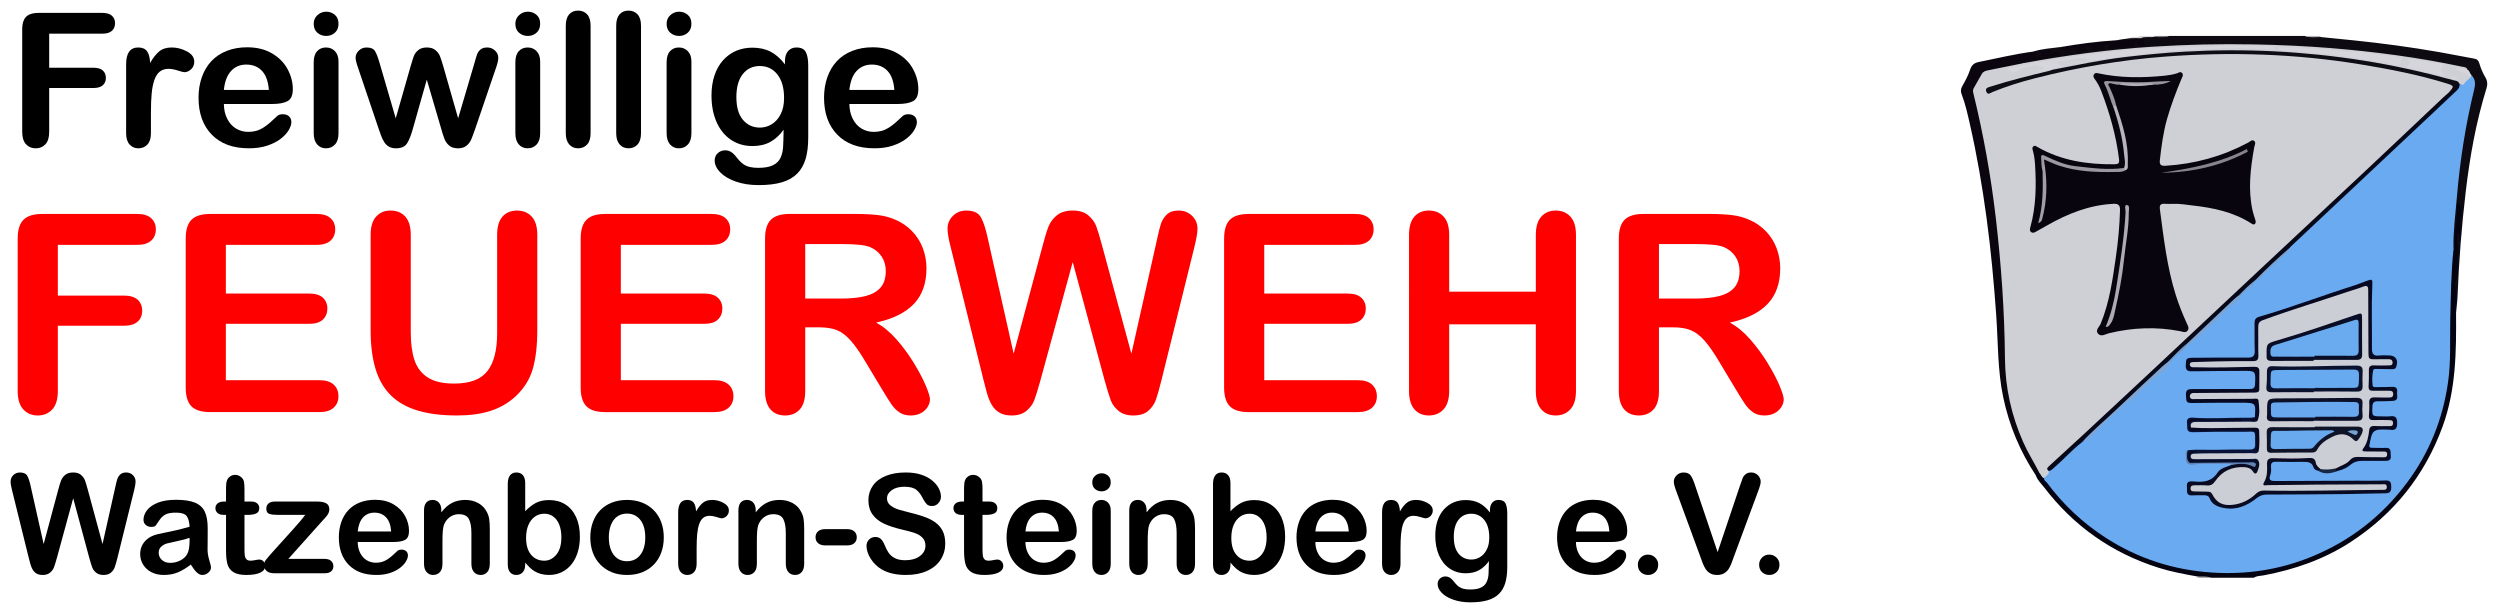 <?xml version="1.0" encoding="utf-8"?>
<!-- Generator: Adobe Illustrator 19.2.1, SVG Export Plug-In . SVG Version: 6.00 Build 0)  -->
<svg version="1.1" id="Ebene_1" xmlns="http://www.w3.org/2000/svg" xmlns:xlink="http://www.w3.org/1999/xlink" x="0px" y="0px"
	 viewBox="0 0 1024 249.999" enable-background="new 0 0 1024 249.999" xml:space="preserve">
<g>
	<path fill="#FF0000" d="M56.078,100.305h-32.39v20.763h27.075c2.51,0,4.383,0.563,5.62,1.689c1.236,1.126,1.854,2.63,1.854,4.512
		c0,1.883-0.628,3.377-1.882,4.485c-1.255,1.107-3.12,1.661-5.592,1.661H23.688v26.742c0,3.396-0.767,5.916-2.298,7.558
		c-1.532,1.643-3.498,2.464-5.896,2.464c-2.436,0-4.421-0.83-5.952-2.491c-1.532-1.661-2.298-4.171-2.298-7.53V97.703
		c0-2.362,0.351-4.291,1.052-5.786c0.701-1.495,1.799-2.583,3.294-3.267c1.495-0.683,3.405-1.024,5.73-1.024h38.757
		c2.621,0,4.568,0.582,5.841,1.744s1.91,2.686,1.91,4.568c0,1.92-0.637,3.46-1.91,4.623
		C60.646,99.724,58.698,100.305,56.078,100.305z"/>
	<path fill="#FF0000" d="M129.55,100.305H92.509v19.933h34.106c2.51,0,4.383,0.563,5.62,1.688c1.236,1.126,1.854,2.612,1.854,4.457
		c0,1.846-0.609,3.35-1.827,4.513c-1.218,1.163-3.101,1.744-5.647,1.744H92.509v23.088h38.314c2.583,0,4.531,0.6,5.841,1.799
		c1.31,1.2,1.966,2.796,1.966,4.79c0,1.919-0.656,3.479-1.966,4.678c-1.311,1.2-3.258,1.8-5.841,1.8H86.142
		c-3.581,0-6.155-0.793-7.724-2.381c-1.569-1.587-2.353-4.152-2.353-7.696V97.703c0-2.362,0.35-4.291,1.052-5.786
		c0.701-1.495,1.8-2.583,3.294-3.267c1.495-0.683,3.405-1.024,5.73-1.024h43.408c2.621,0,4.568,0.582,5.841,1.744
		s1.91,2.686,1.91,4.568c0,1.92-0.637,3.46-1.91,4.623C134.118,99.724,132.171,100.305,129.55,100.305z"/>
	<path fill="#FF0000" d="M151.808,135.242V96.208c0-3.322,0.747-5.813,2.242-7.475s3.46-2.492,5.896-2.492
		c2.547,0,4.568,0.831,6.063,2.492c1.495,1.661,2.242,4.153,2.242,7.475v39.92c0,4.541,0.507,8.333,1.523,11.378
		c1.015,3.045,2.814,5.408,5.398,7.087c2.583,1.68,6.201,2.519,10.852,2.519c6.423,0,10.963-1.707,13.621-5.122
		c2.658-3.414,3.986-8.59,3.986-15.53V96.208c0-3.358,0.738-5.859,2.215-7.502c1.476-1.642,3.451-2.464,5.924-2.464
		c2.473,0,4.475,0.822,6.007,2.464c1.531,1.643,2.298,4.144,2.298,7.502v39.034c0,6.349-0.619,11.646-1.855,15.891
		c-1.237,4.245-3.571,7.973-7.004,11.185c-2.954,2.731-6.386,4.725-10.298,5.979c-3.913,1.254-8.49,1.882-13.731,1.882
		c-6.239,0-11.609-0.674-16.112-2.021c-4.504-1.347-8.176-3.433-11.018-6.257c-2.843-2.823-4.928-6.44-6.256-10.852
		C152.472,146.639,151.808,141.369,151.808,135.242z"/>
	<path fill="#FF0000" d="M291.334,100.305h-37.041v19.933h34.106c2.51,0,4.383,0.563,5.62,1.688
		c1.236,1.126,1.854,2.612,1.854,4.457c0,1.846-0.609,3.35-1.827,4.513c-1.218,1.163-3.101,1.744-5.647,1.744h-34.106v23.088h38.314
		c2.583,0,4.531,0.6,5.841,1.799c1.31,1.2,1.966,2.796,1.966,4.79c0,1.919-0.656,3.479-1.966,4.678c-1.311,1.2-3.258,1.8-5.841,1.8
		h-44.682c-3.581,0-6.155-0.793-7.724-2.381c-1.569-1.587-2.353-4.152-2.353-7.696V97.703c0-2.362,0.35-4.291,1.052-5.786
		c0.701-1.495,1.8-2.583,3.294-3.267c1.495-0.683,3.405-1.024,5.73-1.024h43.408c2.621,0,4.568,0.582,5.841,1.744
		s1.91,2.686,1.91,4.568c0,1.92-0.637,3.46-1.91,4.623C295.902,99.724,293.955,100.305,291.334,100.305z"/>
	<path fill="#FF0000" d="M335.573,134.079h-5.758v26.078c0,3.434-0.757,5.962-2.27,7.586c-1.514,1.624-3.488,2.436-5.924,2.436
		c-2.622,0-4.651-0.85-6.091-2.547c-1.439-1.697-2.159-4.188-2.159-7.475V97.703c0-3.543,0.793-6.109,2.381-7.696
		c1.586-1.586,4.152-2.381,7.696-2.381h26.742c3.691,0,6.847,0.158,9.468,0.471c2.621,0.314,4.983,0.951,7.087,1.91
		c2.547,1.071,4.798,2.603,6.755,4.596c1.956,1.993,3.441,4.31,4.457,6.949c1.015,2.639,1.522,5.436,1.522,8.388
		c0,6.054-1.708,10.889-5.122,14.506c-3.415,3.618-8.591,6.183-15.531,7.696c2.916,1.55,5.703,3.839,8.361,6.866
		c2.658,3.027,5.029,6.248,7.115,9.662c2.085,3.415,3.709,6.497,4.872,9.246c1.163,2.75,1.744,4.643,1.744,5.676
		c0,1.07-0.342,2.131-1.024,3.184c-0.683,1.052-1.615,1.882-2.796,2.491c-1.182,0.609-2.547,0.913-4.097,0.913
		c-1.846,0-3.396-0.434-4.651-1.301c-1.255-0.867-2.335-1.966-3.239-3.294c-0.905-1.329-2.132-3.285-3.682-5.869l-6.589-10.963
		c-2.362-4.023-4.476-7.087-6.339-9.191c-1.864-2.104-3.756-3.543-5.675-4.319C340.906,134.467,338.488,134.079,335.573,134.079z
		 M344.985,99.973h-15.17v22.313h14.728c3.949,0,7.271-0.341,9.966-1.024c2.694-0.683,4.752-1.845,6.173-3.488
		c1.42-1.642,2.132-3.904,2.132-6.783c0-2.251-0.573-4.236-1.716-5.952c-1.145-1.716-2.732-2.999-4.762-3.848
		C354.416,100.379,350.632,99.973,344.985,99.973z"/>
	<path fill="#FF0000" d="M452.508,156.004l-13.122-48.668l-13.288,48.668c-1.034,3.691-1.855,6.34-2.464,7.945
		s-1.67,3.045-3.184,4.318c-1.514,1.273-3.525,1.91-6.035,1.91c-2.03,0-3.701-0.379-5.011-1.135
		c-1.311-0.756-2.372-1.827-3.184-3.211c-0.813-1.385-1.477-3.026-1.993-4.928c-0.517-1.901-0.979-3.663-1.384-5.288l-13.51-54.647
		c-0.812-3.174-1.218-5.592-1.218-7.253c0-2.104,0.738-3.875,2.214-5.315c1.476-1.439,3.303-2.16,5.481-2.16
		c2.99,0,5.001,0.96,6.035,2.879c1.033,1.919,1.938,4.706,2.713,8.36l10.631,47.395l11.904-44.349
		c0.886-3.396,1.679-5.98,2.381-7.751c0.701-1.772,1.845-3.303,3.433-4.596c1.587-1.292,3.746-1.938,6.478-1.938
		c2.769,0,4.918,0.674,6.451,2.021c1.531,1.348,2.593,2.815,3.184,4.402c0.59,1.587,1.384,4.208,2.381,7.862l12.015,44.349
		l10.63-47.395c0.517-2.473,1.005-4.41,1.467-5.813c0.461-1.402,1.254-2.658,2.381-3.765c1.125-1.107,2.759-1.661,4.9-1.661
		c2.141,0,3.959,0.711,5.454,2.132c1.495,1.421,2.243,3.203,2.243,5.343c0,1.514-0.407,3.931-1.218,7.253l-13.51,54.647
		c-0.923,3.691-1.688,6.396-2.297,8.111c-0.609,1.717-1.643,3.221-3.101,4.513c-1.459,1.292-3.516,1.938-6.174,1.938
		c-2.51,0-4.522-0.628-6.035-1.882c-1.514-1.255-2.566-2.667-3.156-4.236C454.409,162.492,453.579,159.807,452.508,156.004z"/>
	<path fill="#FF0000" d="M554.883,100.305h-37.041v19.933h34.106c2.51,0,4.383,0.563,5.62,1.688
		c1.236,1.126,1.854,2.612,1.854,4.457c0,1.846-0.608,3.35-1.827,4.513c-1.218,1.163-3.101,1.744-5.647,1.744h-34.106v23.088h38.314
		c2.583,0,4.53,0.6,5.842,1.799c1.31,1.2,1.965,2.796,1.965,4.79c0,1.919-0.655,3.479-1.965,4.678c-1.312,1.2-3.259,1.8-5.842,1.8
		h-44.682c-3.581,0-6.155-0.793-7.724-2.381c-1.569-1.587-2.353-4.152-2.353-7.696V97.703c0-2.362,0.35-4.291,1.052-5.786
		c0.701-1.495,1.8-2.583,3.294-3.267c1.495-0.683,3.405-1.024,5.73-1.024h43.408c2.62,0,4.568,0.582,5.842,1.744
		s1.91,2.686,1.91,4.568c0,1.92-0.637,3.46-1.91,4.623C559.451,99.724,557.503,100.305,554.883,100.305z"/>
	<path fill="#FF0000" d="M593.585,96.208v23.254h35.49V96.208c0-3.322,0.747-5.813,2.242-7.475s3.461-2.492,5.896-2.492
		c2.473,0,4.476,0.822,6.008,2.464c1.531,1.643,2.298,4.144,2.298,7.502v63.949c0,3.359-0.775,5.869-2.325,7.53
		c-1.551,1.661-3.544,2.491-5.98,2.491c-2.473,0-4.448-0.84-5.924-2.519c-1.477-1.68-2.215-4.181-2.215-7.503v-27.296h-35.49v27.296
		c0,3.359-0.775,5.869-2.326,7.53c-1.55,1.661-3.543,2.491-5.979,2.491c-2.474,0-4.448-0.84-5.924-2.519
		c-1.478-1.68-2.215-4.181-2.215-7.503V96.208c0-3.322,0.729-5.813,2.187-7.475s3.441-2.492,5.952-2.492
		c2.473,0,4.476,0.822,6.008,2.464C592.818,90.348,593.585,92.849,593.585,96.208z"/>
	<path fill="#FF0000" d="M685.273,134.079h-5.758v26.078c0,3.434-0.757,5.962-2.271,7.586s-3.488,2.436-5.924,2.436
		c-2.621,0-4.651-0.85-6.091-2.547s-2.159-4.188-2.159-7.475V97.703c0-3.543,0.793-6.109,2.381-7.696
		c1.587-1.586,4.152-2.381,7.696-2.381h26.742c3.69,0,6.847,0.158,9.468,0.471c2.621,0.314,4.983,0.951,7.087,1.91
		c2.547,1.071,4.798,2.603,6.755,4.596c1.956,1.993,3.441,4.31,4.457,6.949c1.015,2.639,1.522,5.436,1.522,8.388
		c0,6.054-1.707,10.889-5.121,14.506c-3.415,3.618-8.592,6.183-15.53,7.696c2.915,1.55,5.702,3.839,8.36,6.866
		c2.657,3.027,5.028,6.248,7.114,9.662c2.085,3.415,3.71,6.497,4.873,9.246c1.162,2.75,1.744,4.643,1.744,5.676
		c0,1.07-0.342,2.131-1.024,3.184c-0.684,1.052-1.615,1.882-2.796,2.491c-1.183,0.609-2.548,0.913-4.098,0.913
		c-1.846,0-3.396-0.434-4.65-1.301c-1.256-0.867-2.335-1.966-3.239-3.294c-0.905-1.329-2.132-3.285-3.683-5.869l-6.588-10.963
		c-2.363-4.023-4.477-7.087-6.34-9.191c-1.864-2.104-3.757-3.543-5.676-4.319C690.607,134.467,688.189,134.079,685.273,134.079z
		 M694.687,99.973h-15.171v22.313h14.728c3.949,0,7.271-0.341,9.966-1.024c2.694-0.683,4.753-1.845,6.174-3.488
		c1.421-1.642,2.132-3.904,2.132-6.783c0-2.251-0.573-4.236-1.717-5.952c-1.145-1.716-2.731-2.999-4.762-3.848
		C704.117,100.379,700.334,99.973,694.687,99.973z"/>
</g>
<g>
	<path d="M41.916,13.794H20.149v13.953h18.194c1.687,0,2.945,0.378,3.776,1.135c0.831,0.757,1.247,1.767,1.247,3.032
		c0,1.265-0.422,2.27-1.265,3.014c-0.844,0.744-2.096,1.116-3.758,1.116H20.149v17.971c0,2.282-0.515,3.975-1.544,5.079
		c-1.03,1.104-2.351,1.656-3.962,1.656c-1.637,0-2.971-0.558-4-1.674c-1.03-1.116-1.544-2.803-1.544-5.06v-41.97
		c0-1.587,0.235-2.883,0.707-3.888c0.471-1.004,1.209-1.736,2.213-2.195c1.005-0.459,2.289-0.688,3.851-0.688h26.045
		c1.761,0,3.07,0.391,3.925,1.172c0.856,0.781,1.284,1.805,1.284,3.07c0,1.29-0.428,2.325-1.284,3.106
		C44.985,13.403,43.676,13.794,41.916,13.794z"/>
	<path d="M61.821,46.089v8.483c0,2.059-0.483,3.603-1.451,4.632c-0.968,1.029-2.195,1.544-3.684,1.544
		c-1.464,0-2.667-0.521-3.609-1.563c-0.943-1.042-1.414-2.58-1.414-4.614V26.295c0-4.563,1.649-6.846,4.948-6.846
		c1.687,0,2.902,0.534,3.646,1.6s1.153,2.642,1.228,4.725c1.215-2.083,2.461-3.659,3.739-4.725c1.277-1.066,2.982-1.6,5.116-1.6
		s4.205,0.534,6.214,1.6c2.009,1.066,3.014,2.48,3.014,4.241c0,1.241-0.428,2.264-1.284,3.07c-0.856,0.806-1.78,1.209-2.772,1.209
		c-0.372,0-1.271-0.229-2.698-0.688s-2.685-0.688-3.776-0.688c-1.488,0-2.704,0.391-3.646,1.172
		c-0.943,0.782-1.674,1.941-2.195,3.479c-0.521,1.538-0.881,3.367-1.079,5.488C61.92,40.453,61.821,43.039,61.821,46.089z"/>
	<path d="M111.567,42.592H91.698c0.024,2.307,0.489,4.341,1.395,6.102c0.905,1.762,2.108,3.088,3.609,3.981
		c1.5,0.893,3.156,1.339,4.967,1.339c1.215,0,2.326-0.143,3.33-0.428c1.005-0.285,1.978-0.731,2.921-1.34
		c0.942-0.607,1.811-1.258,2.604-1.953c0.793-0.694,1.823-1.637,3.088-2.828c0.521-0.447,1.265-0.67,2.232-0.67
		c1.042,0,1.885,0.286,2.53,0.856c0.645,0.571,0.967,1.376,0.967,2.418c0,0.918-0.36,1.99-1.079,3.218
		c-0.72,1.228-1.804,2.406-3.255,3.535c-1.451,1.129-3.274,2.065-5.469,2.809c-2.195,0.744-4.72,1.116-7.572,1.116
		c-6.524,0-11.596-1.86-15.218-5.581s-5.432-8.768-5.432-15.143c0-3.001,0.446-5.786,1.339-8.353s2.195-4.769,3.907-6.604
		c1.711-1.835,3.82-3.243,6.325-4.223s5.284-1.47,8.334-1.47c3.968,0,7.373,0.837,10.213,2.511c2.84,1.674,4.967,3.839,6.381,6.493
		c1.414,2.654,2.121,5.358,2.121,8.111c0,2.555-0.732,4.21-2.195,4.967C116.279,42.214,114.221,42.592,111.567,42.592z
		 M91.698,36.825h18.417c-0.249-3.472-1.185-6.07-2.809-7.794c-1.625-1.724-3.765-2.586-6.418-2.586
		c-2.53,0-4.608,0.874-6.232,2.623C93.031,30.816,92.045,33.402,91.698,36.825z"/>
	<path d="M133.63,14.724c-1.414,0-2.623-0.434-3.628-1.302c-1.004-0.868-1.507-2.096-1.507-3.684c0-1.438,0.515-2.623,1.544-3.553
		s2.226-1.396,3.591-1.396c1.314,0,2.48,0.422,3.498,1.265c1.017,0.844,1.525,2.071,1.525,3.684c0,1.563-0.497,2.785-1.488,3.665
		C136.172,14.284,134.994,14.724,133.63,14.724z M138.653,25.216v29.356c0,2.034-0.484,3.572-1.451,4.614
		c-0.967,1.042-2.195,1.563-3.684,1.563s-2.697-0.534-3.627-1.6c-0.93-1.066-1.396-2.591-1.396-4.576V25.514
		c0-2.009,0.465-3.522,1.396-4.54c0.93-1.017,2.139-1.525,3.627-1.525s2.716,0.509,3.684,1.525
		C138.169,21.992,138.653,23.406,138.653,25.216z"/>
	<path d="M155.471,25.774l6.623,22.696l6.027-21.096c0.645-2.208,1.122-3.714,1.433-4.521c0.31-0.806,0.893-1.575,1.749-2.307
		c0.856-0.731,2.028-1.098,3.516-1.098c1.513,0,2.698,0.366,3.553,1.098c0.856,0.732,1.457,1.525,1.805,2.381
		c0.347,0.855,0.831,2.338,1.451,4.446l6.027,21.096l6.697-22.696c0.446-1.637,0.806-2.821,1.079-3.553
		c0.272-0.731,0.731-1.376,1.376-1.935s1.575-0.837,2.791-0.837s2.27,0.422,3.163,1.265c0.893,0.844,1.339,1.836,1.339,2.977
		c0,1.042-0.385,2.617-1.153,4.725L194.65,52.75c-0.72,2.059-1.278,3.547-1.674,4.465c-0.397,0.918-1.023,1.736-1.879,2.456
		c-0.856,0.719-2.028,1.079-3.516,1.079c-1.539,0-2.748-0.385-3.628-1.153c-0.881-0.769-1.532-1.711-1.953-2.828
		c-0.422-1.116-0.881-2.567-1.377-4.354l-5.804-19.794L169.2,52.415c-0.744,2.753-1.55,4.831-2.418,6.232
		c-0.869,1.401-2.394,2.102-4.577,2.102c-1.116,0-2.065-0.217-2.846-0.651c-0.781-0.434-1.433-1.054-1.953-1.86
		c-0.521-0.806-0.98-1.761-1.377-2.865c-0.397-1.104-0.707-1.978-0.93-2.623l-8.223-24.333c-0.818-2.282-1.228-3.856-1.228-4.725
		c0-1.091,0.434-2.071,1.302-2.939c0.868-0.868,1.935-1.302,3.2-1.302c1.687,0,2.828,0.478,3.423,1.433
		C154.168,21.837,154.801,23.468,155.471,25.774z"/>
	<path d="M216.23,14.724c-1.414,0-2.623-0.434-3.628-1.302c-1.004-0.868-1.507-2.096-1.507-3.684c0-1.438,0.515-2.623,1.544-3.553
		s2.226-1.396,3.591-1.396c1.314,0,2.48,0.422,3.498,1.265c1.017,0.844,1.525,2.071,1.525,3.684c0,1.563-0.497,2.785-1.488,3.665
		C218.772,14.284,217.594,14.724,216.23,14.724z M221.253,25.216v29.356c0,2.034-0.484,3.572-1.451,4.614
		c-0.967,1.042-2.195,1.563-3.684,1.563s-2.697-0.534-3.627-1.6c-0.93-1.066-1.396-2.591-1.396-4.576V25.514
		c0-2.009,0.465-3.522,1.396-4.54c0.93-1.017,2.139-1.525,3.627-1.525s2.716,0.509,3.684,1.525
		C220.769,21.992,221.253,23.406,221.253,25.216z"/>
	<path d="M231.745,54.573V10.52c0-2.034,0.452-3.572,1.358-4.614c0.905-1.042,2.127-1.563,3.665-1.563
		c1.538,0,2.778,0.515,3.721,1.544c0.942,1.03,1.414,2.574,1.414,4.632v44.053c0,2.059-0.478,3.603-1.433,4.632
		c-0.955,1.029-2.189,1.544-3.702,1.544c-1.488,0-2.697-0.534-3.627-1.6C232.21,58.083,231.745,56.558,231.745,54.573z"/>
	<path d="M252.395,54.573V10.52c0-2.034,0.452-3.572,1.358-4.614c0.905-1.042,2.127-1.563,3.665-1.563
		c1.538,0,2.778,0.515,3.721,1.544c0.942,1.03,1.414,2.574,1.414,4.632v44.053c0,2.059-0.478,3.603-1.433,4.632
		c-0.955,1.029-2.189,1.544-3.702,1.544c-1.488,0-2.697-0.534-3.627-1.6C252.86,58.083,252.395,56.558,252.395,54.573z"/>
	<path d="M278.18,14.724c-1.414,0-2.623-0.434-3.628-1.302c-1.004-0.868-1.507-2.096-1.507-3.684c0-1.438,0.515-2.623,1.544-3.553
		s2.226-1.396,3.591-1.396c1.314,0,2.48,0.422,3.498,1.265c1.017,0.844,1.525,2.071,1.525,3.684c0,1.563-0.497,2.785-1.488,3.665
		C280.722,14.284,279.543,14.724,278.18,14.724z M283.203,25.216v29.356c0,2.034-0.484,3.572-1.451,4.614
		c-0.967,1.042-2.195,1.563-3.684,1.563s-2.697-0.534-3.627-1.6c-0.93-1.066-1.396-2.591-1.396-4.576V25.514
		c0-2.009,0.465-3.522,1.396-4.54c0.93-1.017,2.139-1.525,3.627-1.525s2.716,0.509,3.684,1.525
		C282.719,21.992,283.203,23.406,283.203,25.216z"/>
	<path d="M331.051,26.891v29.505c0,3.374-0.36,6.275-1.079,8.706c-0.72,2.431-1.873,4.44-3.46,6.028
		c-1.587,1.587-3.665,2.766-6.232,3.535c-2.567,0.769-5.761,1.153-9.581,1.153c-3.498,0-6.623-0.49-9.376-1.47
		c-2.753-0.98-4.874-2.245-6.362-3.795c-1.488-1.551-2.232-3.144-2.232-4.781c0-1.241,0.421-2.251,1.265-3.032
		c0.843-0.782,1.86-1.172,3.051-1.172c1.488,0,2.791,0.657,3.907,1.972c0.545,0.67,1.11,1.345,1.693,2.028
		c0.583,0.682,1.228,1.265,1.935,1.749c0.707,0.484,1.556,0.843,2.548,1.079c0.992,0.235,2.133,0.354,3.423,0.354
		c2.629,0,4.669-0.366,6.121-1.098c1.451-0.732,2.468-1.755,3.051-3.069c0.583-1.315,0.924-2.723,1.023-4.223
		c0.099-1.5,0.173-3.913,0.223-7.237c-1.563,2.183-3.367,3.845-5.414,4.986c-2.046,1.141-4.483,1.711-7.312,1.711
		c-3.398,0-6.369-0.868-8.911-2.604c-2.542-1.736-4.496-4.167-5.86-7.292c-1.364-3.125-2.046-6.734-2.046-10.827
		c0-3.051,0.415-5.805,1.247-8.26c0.831-2.456,2.015-4.526,3.553-6.213c1.538-1.687,3.312-2.958,5.32-3.814
		c2.009-0.855,4.217-1.283,6.623-1.283c2.877,0,5.37,0.552,7.479,1.655c2.108,1.104,4.068,2.834,5.879,5.19v-1.376
		c0-1.761,0.434-3.125,1.302-4.093c0.868-0.967,1.984-1.451,3.349-1.451c1.959,0,3.261,0.639,3.907,1.916
		C330.728,22.643,331.051,24.485,331.051,26.891z M301.62,39.764c0,4.118,0.898,7.231,2.697,9.339
		c1.798,2.109,4.124,3.163,6.977,3.163c1.687,0,3.28-0.452,4.781-1.358c1.5-0.905,2.722-2.27,3.665-4.093
		c0.942-1.823,1.414-4.037,1.414-6.642c0-4.142-0.912-7.367-2.735-9.674c-1.823-2.307-4.223-3.46-7.2-3.46
		c-2.902,0-5.228,1.104-6.976,3.312C302.494,32.559,301.62,35.696,301.62,39.764z"/>
	<path d="M367.774,42.592h-19.869c0.024,2.307,0.489,4.341,1.395,6.102c0.905,1.762,2.108,3.088,3.609,3.981
		c1.5,0.893,3.156,1.339,4.967,1.339c1.215,0,2.326-0.143,3.33-0.428c1.005-0.285,1.978-0.731,2.921-1.34
		c0.942-0.607,1.811-1.258,2.604-1.953c0.793-0.694,1.823-1.637,3.088-2.828c0.521-0.447,1.265-0.67,2.232-0.67
		c1.042,0,1.885,0.286,2.53,0.856c0.645,0.571,0.967,1.376,0.967,2.418c0,0.918-0.36,1.99-1.079,3.218
		c-0.72,1.228-1.804,2.406-3.255,3.535c-1.451,1.129-3.274,2.065-5.469,2.809c-2.195,0.744-4.72,1.116-7.572,1.116
		c-6.524,0-11.596-1.86-15.218-5.581s-5.432-8.768-5.432-15.143c0-3.001,0.446-5.786,1.339-8.353s2.195-4.769,3.907-6.604
		c1.711-1.835,3.82-3.243,6.325-4.223s5.284-1.47,8.334-1.47c3.968,0,7.373,0.837,10.213,2.511c2.84,1.674,4.967,3.839,6.381,6.493
		c1.414,2.654,2.121,5.358,2.121,8.111c0,2.555-0.732,4.21-2.195,4.967C372.487,42.214,370.428,42.592,367.774,42.592z
		 M347.906,36.825h18.417c-0.249-3.472-1.185-6.07-2.809-7.794c-1.625-1.724-3.765-2.586-6.418-2.586
		c-2.53,0-4.608,0.874-6.232,2.623C349.239,30.816,348.253,33.402,347.906,36.825z"/>
</g>
<g>
	<path d="M36.54,228.416l-6.562-24.338l-6.645,24.338c-0.517,1.846-0.928,3.17-1.232,3.973c-0.305,0.803-0.835,1.523-1.592,2.16
		s-1.763,0.955-3.018,0.955c-1.015,0-1.851-0.189-2.505-0.567c-0.656-0.379-1.187-0.914-1.592-1.606
		c-0.406-0.692-0.738-1.513-0.997-2.464c-0.259-0.95-0.489-1.832-0.692-2.645l-6.756-27.327c-0.406-1.588-0.609-2.797-0.609-3.628
		c0-1.052,0.369-1.938,1.107-2.657c0.738-0.721,1.652-1.08,2.741-1.08c1.495,0,2.501,0.48,3.018,1.439
		c0.517,0.96,0.969,2.354,1.357,4.181l5.316,23.701l5.953-22.178c0.443-1.698,0.839-2.99,1.19-3.877
		c0.351-0.886,0.923-1.651,1.717-2.298c0.793-0.646,1.873-0.969,3.239-0.969c1.384,0,2.459,0.337,3.226,1.011
		c0.766,0.674,1.296,1.407,1.592,2.201c0.295,0.794,0.692,2.104,1.19,3.932l6.008,22.178l5.316-23.701
		c0.258-1.236,0.502-2.205,0.734-2.907c0.23-0.701,0.627-1.329,1.19-1.883c0.563-0.554,1.379-0.83,2.45-0.83
		c1.07,0,1.98,0.355,2.728,1.065c0.748,0.711,1.121,1.602,1.121,2.672c0,0.758-0.203,1.966-0.609,3.628l-6.756,27.327
		c-0.462,1.846-0.845,3.198-1.149,4.057c-0.305,0.858-0.822,1.61-1.551,2.256c-0.729,0.646-1.758,0.97-3.087,0.97
		c-1.256,0-2.262-0.314-3.018-0.941c-0.757-0.628-1.283-1.334-1.578-2.118C37.49,231.661,37.075,230.318,36.54,228.416z"/>
	<path d="M78.154,231.241c-1.827,1.421-3.595,2.487-5.302,3.197c-1.708,0.711-3.623,1.066-5.745,1.066
		c-1.938,0-3.641-0.384-5.108-1.149c-1.467-0.766-2.598-1.804-3.392-3.114c-0.794-1.311-1.19-2.732-1.19-4.265
		c0-2.066,0.655-3.83,1.966-5.288c1.31-1.458,3.11-2.437,5.399-2.935c0.48-0.111,1.67-0.36,3.572-0.748
		c1.901-0.388,3.53-0.742,4.887-1.065c1.357-0.323,2.829-0.716,4.417-1.177c-0.093-1.994-0.494-3.456-1.205-4.389
		c-0.711-0.932-2.183-1.398-4.416-1.398c-1.92,0-3.364,0.268-4.333,0.803c-0.969,0.536-1.799,1.339-2.492,2.409
		s-1.182,1.776-1.467,2.118c-0.287,0.342-0.9,0.512-1.841,0.512c-0.849,0-1.583-0.271-2.201-0.816
		c-0.619-0.544-0.928-1.241-0.928-2.091c0-1.329,0.471-2.62,1.412-3.876c0.941-1.255,2.409-2.288,4.402-3.101
		s4.476-1.219,7.448-1.219c3.322,0,5.934,0.393,7.835,1.177c1.901,0.785,3.244,2.026,4.029,3.724
		c0.784,1.699,1.177,3.951,1.177,6.756c0,1.772-0.005,3.277-0.014,4.514s-0.023,2.612-0.042,4.125c0,1.422,0.235,2.903,0.706,4.444
		s0.706,2.533,0.706,2.977c0,0.775-0.365,1.481-1.094,2.118c-0.729,0.637-1.555,0.955-2.478,0.955c-0.775,0-1.542-0.365-2.298-1.094
		C79.806,233.681,79.003,232.624,78.154,231.241z M77.656,220.303c-1.107,0.406-2.718,0.836-4.832,1.288
		c-2.114,0.452-3.577,0.784-4.389,0.996c-0.813,0.213-1.588,0.628-2.326,1.246c-0.738,0.619-1.107,1.481-1.107,2.589
		c0,1.145,0.434,2.118,1.301,2.921c0.867,0.804,2.002,1.205,3.406,1.205c1.495,0,2.875-0.328,4.139-0.983
		c1.264-0.654,2.191-1.499,2.783-2.533c0.683-1.145,1.024-3.027,1.024-5.648V220.303z"/>
	<path d="M91.749,205.435h0.831v-4.54c0-1.219,0.032-2.174,0.097-2.866c0.065-0.692,0.245-1.287,0.54-1.786
		c0.295-0.517,0.72-0.937,1.274-1.26c0.554-0.322,1.172-0.484,1.855-0.484c0.959,0,1.827,0.36,2.603,1.08
		c0.517,0.48,0.845,1.065,0.983,1.758c0.139,0.692,0.208,1.676,0.208,2.949v5.149h2.769c1.07,0,1.887,0.254,2.45,0.762
		s0.845,1.158,0.845,1.952c0,1.016-0.402,1.726-1.205,2.132s-1.952,0.609-3.447,0.609h-1.412v13.898
		c0,1.182,0.042,2.091,0.125,2.728c0.083,0.637,0.304,1.154,0.664,1.551c0.36,0.397,0.946,0.595,1.758,0.595
		c0.443,0,1.042-0.078,1.8-0.235c0.757-0.156,1.347-0.235,1.772-0.235c0.609,0,1.158,0.245,1.647,0.734
		c0.489,0.489,0.734,1.094,0.734,1.813c0,1.218-0.665,2.15-1.994,2.796c-1.329,0.646-3.24,0.97-5.731,0.97
		c-2.363,0-4.153-0.397-5.372-1.19c-1.218-0.794-2.017-1.893-2.395-3.295s-0.567-3.276-0.567-5.621V210.89h-0.997
		c-1.089,0-1.92-0.259-2.492-0.775s-0.858-1.172-0.858-1.966s0.3-1.444,0.9-1.952C89.732,205.689,90.604,205.435,91.749,205.435z"/>
	<path d="M131.952,213.437l-13.844,15.478h14.813c1.2,0,2.104,0.281,2.713,0.845c0.609,0.563,0.914,1.287,0.914,2.173
		c0,0.85-0.3,1.542-0.9,2.077c-0.6,0.535-1.509,0.803-2.727,0.803h-20.489c-1.439,0-2.515-0.313-3.226-0.941
		c-0.71-0.627-1.066-1.485-1.066-2.575c0-0.646,0.25-1.296,0.748-1.952c0.499-0.654,1.532-1.859,3.101-3.613
		c1.661-1.845,3.17-3.516,4.527-5.011c1.357-1.495,2.617-2.894,3.779-4.195c1.163-1.301,2.127-2.403,2.894-3.309
		c0.766-0.904,1.38-1.679,1.841-2.325h-11.241c-1.551,0-2.723-0.139-3.517-0.416c-0.793-0.276-1.19-1.006-1.19-2.187
		c0-0.868,0.3-1.56,0.9-2.077c0.6-0.517,1.454-0.775,2.561-0.775h17.36c1.606,0,2.838,0.235,3.696,0.706s1.288,1.315,1.288,2.534
		c0,0.405-0.083,0.826-0.25,1.26c-0.166,0.434-0.351,0.789-0.554,1.065c-0.203,0.277-0.48,0.614-0.831,1.011
		C132.902,212.409,132.468,212.883,131.952,213.437z"/>
	<path d="M161.301,221.993h-14.785c0.018,1.717,0.364,3.23,1.038,4.541s1.569,2.298,2.686,2.962
		c1.116,0.665,2.349,0.997,3.696,0.997c0.904,0,1.73-0.105,2.478-0.318c0.748-0.212,1.472-0.544,2.173-0.997
		c0.701-0.452,1.347-0.937,1.938-1.453s1.357-1.219,2.298-2.104c0.388-0.332,0.941-0.498,1.661-0.498
		c0.775,0,1.403,0.212,1.883,0.637s0.72,1.024,0.72,1.8c0,0.683-0.268,1.481-0.803,2.395c-0.536,0.914-1.343,1.791-2.423,2.631
		c-1.08,0.84-2.437,1.536-4.07,2.09c-1.634,0.554-3.512,0.831-5.635,0.831c-4.854,0-8.629-1.385-11.324-4.153
		c-2.695-2.769-4.042-6.524-4.042-11.269c0-2.233,0.333-4.306,0.997-6.216c0.665-1.911,1.633-3.549,2.907-4.915
		c1.273-1.366,2.842-2.413,4.707-3.143c1.864-0.729,3.932-1.094,6.202-1.094c2.953,0,5.487,0.623,7.601,1.869
		c2.113,1.246,3.696,2.856,4.748,4.831c1.052,1.976,1.579,3.987,1.579,6.036c0,1.901-0.545,3.134-1.634,3.696
		C164.808,221.711,163.276,221.993,161.301,221.993z M146.516,217.701h13.706c-0.185-2.584-0.882-4.518-2.091-5.8
		c-1.209-1.283-2.801-1.925-4.776-1.925c-1.883,0-3.429,0.65-4.638,1.952C147.508,213.229,146.774,215.154,146.516,217.701z"/>
	<path d="M180.765,208.952v0.914c1.329-1.754,2.783-3.041,4.361-3.862s3.392-1.232,5.44-1.232c1.994,0,3.775,0.434,5.344,1.301
		c1.569,0.868,2.741,2.096,3.517,3.683c0.499,0.924,0.821,1.92,0.969,2.99c0.148,1.071,0.222,2.437,0.222,4.098v14.065
		c0,1.514-0.346,2.658-1.038,3.434c-0.692,0.775-1.592,1.163-2.7,1.163c-1.126,0-2.04-0.397-2.741-1.19
		c-0.702-0.794-1.052-1.929-1.052-3.406V218.31c0-2.492-0.346-4.397-1.039-5.718c-0.692-1.319-2.072-1.979-4.139-1.979
		c-1.348,0-2.575,0.401-3.683,1.204c-1.107,0.804-1.92,1.906-2.437,3.31c-0.37,1.126-0.554,3.229-0.554,6.313v9.469
		c0,1.532-0.355,2.682-1.066,3.447c-0.711,0.766-1.629,1.149-2.755,1.149c-1.089,0-1.984-0.397-2.686-1.19
		c-0.702-0.794-1.052-1.929-1.052-3.406v-21.846c0-1.439,0.313-2.515,0.941-3.226c0.627-0.71,1.485-1.065,2.575-1.065
		c0.665,0,1.264,0.157,1.8,0.471c0.535,0.313,0.964,0.784,1.288,1.412C180.604,207.282,180.765,208.047,180.765,208.952z"/>
	<path d="M215.125,197.849v11.546c1.421-1.477,2.87-2.607,4.347-3.392c1.477-0.785,3.304-1.177,5.482-1.177
		c2.51,0,4.711,0.595,6.604,1.785c1.892,1.19,3.359,2.917,4.402,5.178c1.042,2.262,1.564,4.942,1.564,8.043
		c0,2.289-0.291,4.389-0.872,6.3c-0.582,1.91-1.426,3.567-2.534,4.97s-2.45,2.487-4.028,3.253c-1.579,0.766-3.318,1.149-5.219,1.149
		c-1.163,0-2.257-0.139-3.281-0.415c-1.024-0.277-1.896-0.642-2.616-1.094c-0.72-0.452-1.334-0.918-1.841-1.398
		c-0.508-0.479-1.177-1.2-2.007-2.16v0.748c0,1.422-0.342,2.496-1.024,3.226c-0.683,0.729-1.551,1.094-2.603,1.094
		c-1.071,0-1.924-0.365-2.562-1.094c-0.637-0.729-0.955-1.804-0.955-3.226v-33.004c0-1.532,0.309-2.69,0.928-3.475
		c0.618-0.784,1.481-1.177,2.589-1.177c1.163,0,2.058,0.374,2.686,1.121C214.812,195.399,215.125,196.464,215.125,197.849z
		 M215.485,220.303c0,3.01,0.688,5.321,2.063,6.937s3.18,2.422,5.413,2.422c1.901,0,3.54-0.825,4.915-2.478
		c1.375-1.651,2.063-4.02,2.063-7.102c0-1.994-0.287-3.711-0.858-5.15c-0.572-1.439-1.384-2.552-2.437-3.336
		c-1.052-0.785-2.28-1.177-3.683-1.177c-1.439,0-2.723,0.392-3.849,1.177c-1.126,0.784-2.012,1.92-2.658,3.405
		C215.808,216.488,215.485,218.254,215.485,220.303z"/>
	<path d="M271.885,220.137c0,2.253-0.351,4.329-1.052,6.23s-1.716,3.534-3.045,4.9s-2.917,2.413-4.762,3.143
		c-1.846,0.729-3.923,1.094-6.23,1.094c-2.289,0-4.347-0.37-6.174-1.107c-1.827-0.738-3.41-1.795-4.749-3.171
		c-1.338-1.374-2.353-2.999-3.045-4.873c-0.692-1.873-1.038-3.945-1.038-6.216c0-2.288,0.35-4.384,1.052-6.285
		c0.702-1.9,1.707-3.525,3.018-4.873c1.311-1.347,2.898-2.385,4.762-3.114s3.922-1.094,6.174-1.094c2.289,0,4.365,0.369,6.23,1.107
		c1.864,0.738,3.461,1.791,4.79,3.156c1.329,1.366,2.339,2.99,3.032,4.873C271.539,215.791,271.885,217.867,271.885,220.137z
		 M264.299,220.137c0-3.082-0.678-5.481-2.035-7.198c-1.356-1.717-3.18-2.575-5.468-2.575c-1.477,0-2.778,0.383-3.904,1.149
		c-1.126,0.766-1.994,1.896-2.603,3.392c-0.609,1.495-0.914,3.239-0.914,5.232c0,1.976,0.3,3.701,0.899,5.178
		c0.6,1.478,1.458,2.607,2.575,3.392c1.117,0.785,2.432,1.177,3.945,1.177c2.289,0,4.112-0.862,5.468-2.589
		C263.621,225.569,264.299,223.183,264.299,220.137z"/>
	<path d="M285.341,224.595v6.313c0,1.532-0.36,2.682-1.08,3.447c-0.72,0.766-1.634,1.149-2.741,1.149
		c-1.089,0-1.984-0.388-2.686-1.163c-0.702-0.775-1.052-1.92-1.052-3.434v-21.042c0-3.396,1.228-5.095,3.683-5.095
		c1.255,0,2.16,0.397,2.713,1.19c0.554,0.794,0.858,1.966,0.914,3.517c0.904-1.551,1.832-2.723,2.783-3.517
		c0.95-0.793,2.219-1.19,3.807-1.19c1.587,0,3.128,0.397,4.624,1.19c1.495,0.794,2.243,1.846,2.243,3.156
		c0,0.924-0.318,1.685-0.955,2.284c-0.637,0.601-1.325,0.9-2.063,0.9c-0.277,0-0.946-0.171-2.007-0.513
		c-1.062-0.341-1.998-0.512-2.81-0.512c-1.107,0-2.012,0.29-2.713,0.872c-0.702,0.581-1.246,1.444-1.634,2.589
		s-0.655,2.506-0.803,4.084C285.415,220.401,285.341,222.325,285.341,224.595z"/>
	<path d="M309.541,208.952v0.914c1.329-1.754,2.783-3.041,4.361-3.862s3.392-1.232,5.44-1.232c1.994,0,3.775,0.434,5.344,1.301
		c1.569,0.868,2.741,2.096,3.517,3.683c0.499,0.924,0.821,1.92,0.969,2.99c0.148,1.071,0.222,2.437,0.222,4.098v14.065
		c0,1.514-0.346,2.658-1.038,3.434c-0.692,0.775-1.592,1.163-2.7,1.163c-1.126,0-2.04-0.397-2.741-1.19
		c-0.702-0.794-1.052-1.929-1.052-3.406V218.31c0-2.492-0.346-4.397-1.039-5.718c-0.692-1.319-2.072-1.979-4.139-1.979
		c-1.348,0-2.575,0.401-3.683,1.204c-1.107,0.804-1.92,1.906-2.437,3.31c-0.37,1.126-0.554,3.229-0.554,6.313v9.469
		c0,1.532-0.355,2.682-1.066,3.447c-0.711,0.766-1.629,1.149-2.755,1.149c-1.089,0-1.984-0.397-2.686-1.19
		c-0.702-0.794-1.052-1.929-1.052-3.406v-21.846c0-1.439,0.313-2.515,0.941-3.226c0.627-0.71,1.485-1.065,2.575-1.065
		c0.665,0,1.264,0.157,1.8,0.471c0.535,0.313,0.964,0.784,1.288,1.412C309.379,207.282,309.541,208.047,309.541,208.952z"/>
	<path d="M346.863,223.405h-8.749c-1.329,0-2.34-0.309-3.032-0.928c-0.692-0.618-1.038-1.416-1.038-2.395
		c0-0.997,0.336-1.805,1.011-2.423c0.673-0.618,1.693-0.928,3.06-0.928h8.749c1.366,0,2.386,0.31,3.06,0.928
		s1.011,1.426,1.011,2.423c0,0.979-0.333,1.776-0.997,2.395C349.272,223.096,348.248,223.405,346.863,223.405z"/>
	<path d="M387.176,222.629c0,2.455-0.632,4.661-1.896,6.617c-1.265,1.957-3.115,3.489-5.551,4.597s-5.326,1.661-8.667,1.661
		c-4.005,0-7.309-0.757-9.912-2.271c-1.846-1.089-3.346-2.543-4.499-4.361c-1.154-1.817-1.73-3.585-1.73-5.302
		c0-0.997,0.346-1.851,1.038-2.562c0.692-0.71,1.574-1.065,2.644-1.065c0.868,0,1.602,0.276,2.201,0.83s1.112,1.376,1.537,2.465
		c0.516,1.292,1.075,2.372,1.675,3.239c0.6,0.868,1.444,1.583,2.534,2.146c1.089,0.563,2.52,0.845,4.292,0.845
		c2.437,0,4.416-0.567,5.939-1.703c1.523-1.135,2.284-2.551,2.284-4.25c0-1.347-0.411-2.44-1.232-3.28
		c-0.822-0.84-1.883-1.481-3.184-1.925s-3.042-0.914-5.219-1.412c-2.917-0.683-5.357-1.481-7.323-2.395
		c-1.966-0.914-3.526-2.16-4.679-3.738c-1.154-1.578-1.73-3.539-1.73-5.884c0-2.233,0.609-4.218,1.827-5.952
		c1.218-1.735,2.981-3.069,5.289-4.001c2.307-0.933,5.021-1.398,8.14-1.398c2.492,0,4.646,0.31,6.465,0.928
		c1.818,0.618,3.327,1.439,4.527,2.464s2.077,2.1,2.63,3.226s0.831,2.225,0.831,3.295c0,0.979-0.346,1.859-1.038,2.645
		c-0.692,0.784-1.555,1.177-2.589,1.177c-0.941,0-1.657-0.235-2.146-0.706s-1.02-1.241-1.592-2.313
		c-0.738-1.532-1.625-2.728-2.658-3.585c-1.034-0.858-2.695-1.288-4.983-1.288c-2.123,0-3.835,0.467-5.136,1.398
		c-1.301,0.933-1.952,2.054-1.952,3.364c0,0.813,0.222,1.514,0.665,2.104s1.052,1.098,1.828,1.522
		c0.775,0.425,1.56,0.757,2.354,0.997c0.793,0.239,2.104,0.591,3.932,1.052c2.289,0.535,4.36,1.126,6.216,1.771
		c1.855,0.646,3.433,1.432,4.734,2.354c1.301,0.924,2.316,2.091,3.046,3.503C386.812,218.85,387.176,220.581,387.176,222.629z"/>
	<path d="M394.043,205.435h0.831v-4.54c0-1.219,0.032-2.174,0.097-2.866c0.065-0.692,0.245-1.287,0.54-1.786
		c0.295-0.517,0.72-0.937,1.274-1.26c0.554-0.322,1.172-0.484,1.855-0.484c0.959,0,1.827,0.36,2.603,1.08
		c0.517,0.48,0.845,1.065,0.983,1.758c0.139,0.692,0.208,1.676,0.208,2.949v5.149h2.769c1.07,0,1.887,0.254,2.45,0.762
		s0.845,1.158,0.845,1.952c0,1.016-0.402,1.726-1.205,2.132s-1.952,0.609-3.447,0.609h-1.412v13.898
		c0,1.182,0.042,2.091,0.125,2.728c0.083,0.637,0.304,1.154,0.664,1.551c0.36,0.397,0.946,0.595,1.758,0.595
		c0.443,0,1.042-0.078,1.8-0.235c0.757-0.156,1.347-0.235,1.772-0.235c0.609,0,1.158,0.245,1.647,0.734
		c0.489,0.489,0.734,1.094,0.734,1.813c0,1.218-0.665,2.15-1.994,2.796c-1.329,0.646-3.24,0.97-5.731,0.97
		c-2.363,0-4.153-0.397-5.372-1.19c-1.218-0.794-2.017-1.893-2.395-3.295s-0.567-3.276-0.567-5.621V210.89h-0.997
		c-1.089,0-1.92-0.259-2.492-0.775s-0.858-1.172-0.858-1.966s0.3-1.444,0.9-1.952C392.026,205.689,392.898,205.435,394.043,205.435z
		"/>
	<path d="M434.799,221.993h-14.785c0.018,1.717,0.364,3.23,1.038,4.541s1.569,2.298,2.686,2.962
		c1.116,0.665,2.349,0.997,3.696,0.997c0.904,0,1.73-0.105,2.478-0.318c0.748-0.212,1.472-0.544,2.173-0.997
		c0.701-0.452,1.347-0.937,1.938-1.453s1.357-1.219,2.298-2.104c0.388-0.332,0.941-0.498,1.661-0.498
		c0.775,0,1.403,0.212,1.883,0.637s0.72,1.024,0.72,1.8c0,0.683-0.268,1.481-0.803,2.395c-0.536,0.914-1.343,1.791-2.423,2.631
		c-1.08,0.84-2.437,1.536-4.07,2.09c-1.634,0.554-3.512,0.831-5.635,0.831c-4.854,0-8.629-1.385-11.324-4.153
		c-2.695-2.769-4.042-6.524-4.042-11.269c0-2.233,0.333-4.306,0.997-6.216c0.665-1.911,1.633-3.549,2.907-4.915
		c1.273-1.366,2.842-2.413,4.707-3.143c1.864-0.729,3.932-1.094,6.202-1.094c2.953,0,5.487,0.623,7.601,1.869
		c2.113,1.246,3.696,2.856,4.748,4.831c1.052,1.976,1.579,3.987,1.579,6.036c0,1.901-0.545,3.134-1.634,3.696
		C438.306,221.711,436.774,221.993,434.799,221.993z M420.014,217.701h13.706c-0.185-2.584-0.882-4.518-2.091-5.8
		c-1.209-1.283-2.801-1.925-4.776-1.925c-1.883,0-3.429,0.65-4.638,1.952C421.006,213.229,420.272,215.154,420.014,217.701z"/>
	<path d="M451.218,201.254c-1.052,0-1.952-0.322-2.7-0.969s-1.122-1.56-1.122-2.741c0-1.07,0.383-1.952,1.149-2.645
		c0.766-0.692,1.656-1.038,2.672-1.038c0.978,0,1.845,0.314,2.603,0.941c0.756,0.628,1.135,1.541,1.135,2.741
		c0,1.163-0.37,2.072-1.108,2.728S452.233,201.254,451.218,201.254z M454.956,209.062v21.846c0,1.514-0.36,2.658-1.08,3.434
		s-1.633,1.163-2.741,1.163c-1.107,0-2.007-0.397-2.699-1.19c-0.692-0.794-1.039-1.929-1.039-3.406v-21.624
		c0-1.495,0.346-2.62,1.039-3.378c0.692-0.757,1.592-1.135,2.699-1.135c1.108,0,2.021,0.378,2.741,1.135
		C454.596,206.664,454.956,207.715,454.956,209.062z"/>
	<path d="M469.63,208.952v0.914c1.329-1.754,2.783-3.041,4.361-3.862s3.392-1.232,5.44-1.232c1.994,0,3.775,0.434,5.344,1.301
		c1.569,0.868,2.741,2.096,3.517,3.683c0.499,0.924,0.821,1.92,0.969,2.99c0.148,1.071,0.222,2.437,0.222,4.098v14.065
		c0,1.514-0.346,2.658-1.038,3.434c-0.692,0.775-1.592,1.163-2.7,1.163c-1.126,0-2.04-0.397-2.741-1.19
		c-0.702-0.794-1.052-1.929-1.052-3.406V218.31c0-2.492-0.346-4.397-1.039-5.718c-0.692-1.319-2.072-1.979-4.139-1.979
		c-1.348,0-2.575,0.401-3.683,1.204c-1.107,0.804-1.92,1.906-2.437,3.31c-0.37,1.126-0.554,3.229-0.554,6.313v9.469
		c0,1.532-0.355,2.682-1.066,3.447c-0.711,0.766-1.629,1.149-2.755,1.149c-1.089,0-1.984-0.397-2.686-1.19
		c-0.702-0.794-1.052-1.929-1.052-3.406v-21.846c0-1.439,0.313-2.515,0.941-3.226c0.627-0.71,1.485-1.065,2.575-1.065
		c0.665,0,1.264,0.157,1.8,0.471c0.535,0.313,0.964,0.784,1.288,1.412C469.469,207.282,469.63,208.047,469.63,208.952z"/>
	<path d="M503.991,197.849v11.546c1.421-1.477,2.87-2.607,4.347-3.392c1.477-0.785,3.304-1.177,5.482-1.177
		c2.511,0,4.712,0.595,6.604,1.785c1.893,1.19,3.359,2.917,4.402,5.178c1.043,2.262,1.564,4.942,1.564,8.043
		c0,2.289-0.29,4.389-0.872,6.3c-0.581,1.91-1.426,3.567-2.533,4.97s-2.45,2.487-4.028,3.253s-3.318,1.149-5.22,1.149
		c-1.163,0-2.256-0.139-3.281-0.415c-1.024-0.277-1.896-0.642-2.616-1.094c-0.72-0.452-1.334-0.918-1.841-1.398
		c-0.508-0.479-1.177-1.2-2.007-2.16v0.748c0,1.422-0.342,2.496-1.024,3.226c-0.683,0.729-1.551,1.094-2.603,1.094
		c-1.071,0-1.924-0.365-2.562-1.094c-0.637-0.729-0.955-1.804-0.955-3.226v-33.004c0-1.532,0.309-2.69,0.928-3.475
		c0.618-0.784,1.481-1.177,2.589-1.177c1.163,0,2.058,0.374,2.686,1.121C503.677,195.399,503.991,196.464,503.991,197.849z
		 M504.351,220.303c0,3.01,0.688,5.321,2.063,6.937s3.18,2.422,5.413,2.422c1.901,0,3.539-0.825,4.915-2.478
		c1.374-1.651,2.063-4.02,2.063-7.102c0-1.994-0.286-3.711-0.858-5.15s-1.385-2.552-2.437-3.336
		c-1.052-0.785-2.28-1.177-3.683-1.177c-1.439,0-2.723,0.392-3.849,1.177c-1.126,0.784-2.012,1.92-2.658,3.405
		C504.673,216.488,504.351,218.254,504.351,220.303z"/>
	<path d="M553.552,221.993h-14.785c0.019,1.717,0.364,3.23,1.038,4.541s1.569,2.298,2.686,2.962
		c1.117,0.665,2.349,0.997,3.696,0.997c0.904,0,1.73-0.105,2.479-0.318c0.747-0.212,1.472-0.544,2.174-0.997
		c0.701-0.452,1.347-0.937,1.938-1.453s1.356-1.219,2.298-2.104c0.388-0.332,0.941-0.498,1.662-0.498
		c0.774,0,1.402,0.212,1.883,0.637c0.479,0.425,0.72,1.024,0.72,1.8c0,0.683-0.269,1.481-0.804,2.395
		c-0.535,0.914-1.343,1.791-2.422,2.631c-1.08,0.84-2.437,1.536-4.07,2.09s-3.512,0.831-5.635,0.831
		c-4.854,0-8.629-1.385-11.324-4.153s-4.042-6.524-4.042-11.269c0-2.233,0.332-4.306,0.996-6.216
		c0.665-1.911,1.634-3.549,2.907-4.915c1.274-1.366,2.843-2.413,4.707-3.143c1.864-0.729,3.932-1.094,6.202-1.094
		c2.953,0,5.486,0.623,7.601,1.869c2.113,1.246,3.696,2.856,4.748,4.831c1.053,1.976,1.578,3.987,1.578,6.036
		c0,1.901-0.544,3.134-1.633,3.696C557.059,221.711,555.526,221.993,553.552,221.993z M538.767,217.701h13.705
		c-0.185-2.584-0.882-4.518-2.09-5.8c-1.209-1.283-2.802-1.925-4.776-1.925c-1.883,0-3.429,0.65-4.638,1.952
		C539.759,213.229,539.024,215.154,538.767,217.701z"/>
	<path d="M573.653,224.595v6.313c0,1.532-0.359,2.682-1.08,3.447c-0.72,0.766-1.633,1.149-2.74,1.149
		c-1.09,0-1.985-0.388-2.687-1.163s-1.052-1.92-1.052-3.434v-21.042c0-3.396,1.228-5.095,3.683-5.095
		c1.255,0,2.159,0.397,2.713,1.19c0.554,0.794,0.858,1.966,0.914,3.517c0.904-1.551,1.832-2.723,2.782-3.517
		c0.951-0.793,2.22-1.19,3.808-1.19c1.587,0,3.129,0.397,4.624,1.19c1.495,0.794,2.242,1.846,2.242,3.156
		c0,0.924-0.318,1.685-0.955,2.284c-0.637,0.601-1.325,0.9-2.063,0.9c-0.277,0-0.946-0.171-2.008-0.513
		c-1.062-0.341-1.998-0.512-2.811-0.512c-1.107,0-2.012,0.29-2.713,0.872c-0.702,0.581-1.246,1.444-1.634,2.589
		s-0.655,2.506-0.803,4.084C573.727,220.401,573.653,222.325,573.653,224.595z"/>
	<path d="M617.372,210.308v21.957c0,2.51-0.268,4.669-0.803,6.479c-0.535,1.809-1.394,3.304-2.575,4.485
		c-1.182,1.181-2.727,2.058-4.638,2.631c-1.91,0.571-4.287,0.857-7.129,0.857c-2.603,0-4.929-0.364-6.978-1.093
		c-2.049-0.729-3.627-1.671-4.734-2.824c-1.107-1.154-1.661-2.34-1.661-3.559c0-0.923,0.313-1.675,0.94-2.256
		c0.628-0.582,1.385-0.872,2.271-0.872c1.107,0,2.077,0.488,2.907,1.467c0.406,0.499,0.826,1.001,1.26,1.509s0.914,0.941,1.44,1.302
		c0.525,0.36,1.158,0.627,1.896,0.803s1.587,0.264,2.547,0.264c1.956,0,3.475-0.273,4.555-0.817c1.08-0.545,1.837-1.306,2.271-2.284
		s0.688-2.026,0.762-3.143c0.073-1.116,0.129-2.911,0.166-5.385c-1.163,1.624-2.506,2.861-4.028,3.71
		c-1.523,0.849-3.337,1.273-5.441,1.273c-2.528,0-4.739-0.646-6.631-1.938c-1.893-1.291-3.346-3.101-4.36-5.427
		c-1.016-2.325-1.523-5.011-1.523-8.057c0-2.271,0.309-4.319,0.928-6.146c0.618-1.828,1.499-3.369,2.645-4.624
		c1.144-1.255,2.464-2.201,3.959-2.838s3.138-0.955,4.929-0.955c2.141,0,3.996,0.41,5.564,1.231
		c1.569,0.821,3.027,2.109,4.375,3.862v-1.024c0-1.311,0.323-2.325,0.969-3.045c0.646-0.721,1.477-1.08,2.492-1.08
		c1.458,0,2.427,0.476,2.907,1.426C617.132,207.148,617.372,208.518,617.372,210.308z M595.472,219.888
		c0,3.064,0.669,5.381,2.007,6.95c1.338,1.568,3.068,2.353,5.191,2.353c1.255,0,2.441-0.336,3.559-1.01
		c1.116-0.674,2.025-1.689,2.727-3.046s1.053-3.004,1.053-4.942c0-3.082-0.679-5.482-2.035-7.199
		c-1.357-1.716-3.143-2.574-5.357-2.574c-2.16,0-3.891,0.821-5.191,2.464C596.122,214.527,595.472,216.861,595.472,219.888z"/>
	<path d="M660.288,221.993h-14.785c0.019,1.717,0.364,3.23,1.038,4.541s1.569,2.298,2.686,2.962
		c1.117,0.665,2.349,0.997,3.696,0.997c0.904,0,1.73-0.105,2.479-0.318c0.747-0.212,1.472-0.544,2.174-0.997
		c0.701-0.452,1.347-0.937,1.938-1.453s1.356-1.219,2.298-2.104c0.388-0.332,0.941-0.498,1.662-0.498
		c0.774,0,1.402,0.212,1.883,0.637c0.479,0.425,0.72,1.024,0.72,1.8c0,0.683-0.269,1.481-0.804,2.395
		c-0.535,0.914-1.343,1.791-2.422,2.631c-1.08,0.84-2.437,1.536-4.07,2.09s-3.512,0.831-5.635,0.831
		c-4.854,0-8.629-1.385-11.324-4.153s-4.042-6.524-4.042-11.269c0-2.233,0.332-4.306,0.996-6.216
		c0.665-1.911,1.634-3.549,2.907-4.915c1.274-1.366,2.843-2.413,4.707-3.143c1.864-0.729,3.932-1.094,6.202-1.094
		c2.953,0,5.486,0.623,7.601,1.869c2.113,1.246,3.696,2.856,4.748,4.831c1.053,1.976,1.578,3.987,1.578,6.036
		c0,1.901-0.544,3.134-1.633,3.696C663.795,221.711,662.263,221.993,660.288,221.993z M645.503,217.701h13.705
		c-0.185-2.584-0.882-4.518-2.09-5.8c-1.209-1.283-2.802-1.925-4.776-1.925c-1.883,0-3.429,0.65-4.638,1.952
		C646.495,213.229,645.761,215.154,645.503,217.701z"/>
	<path d="M675.073,235.504c-1.145,0-2.132-0.37-2.962-1.107c-0.831-0.738-1.246-1.772-1.246-3.102c0-1.125,0.396-2.095,1.19-2.907
		c0.793-0.812,1.772-1.218,2.935-1.218c1.163,0,2.155,0.401,2.977,1.204s1.232,1.777,1.232,2.921c0,1.312-0.411,2.34-1.232,3.088
		C677.146,235.13,676.182,235.504,675.073,235.504z"/>
	<path d="M694.345,198.929l9.192,27.217l9.22-27.411c0.479-1.439,0.84-2.44,1.08-3.004c0.239-0.563,0.637-1.07,1.19-1.523
		c0.554-0.451,1.311-0.678,2.271-0.678c0.701,0,1.352,0.176,1.952,0.526c0.6,0.351,1.07,0.816,1.412,1.397
		c0.341,0.582,0.512,1.168,0.512,1.759c0,0.406-0.056,0.844-0.166,1.314s-0.249,0.933-0.415,1.385s-0.333,0.919-0.499,1.398
		l-9.829,26.524c-0.351,1.016-0.701,1.979-1.052,2.894s-0.757,1.717-1.219,2.409c-0.461,0.691-1.075,1.26-1.841,1.702
		c-0.767,0.443-1.703,0.665-2.811,0.665s-2.044-0.218-2.81-0.65c-0.767-0.434-1.385-1.006-1.855-1.717s-0.882-1.519-1.232-2.423
		s-0.701-1.864-1.052-2.88l-9.663-26.303c-0.166-0.48-0.337-0.951-0.513-1.412c-0.175-0.462-0.323-0.96-0.442-1.495
		c-0.12-0.535-0.181-0.987-0.181-1.357c0-0.941,0.379-1.8,1.136-2.574c0.757-0.775,1.707-1.163,2.852-1.163
		c1.402,0,2.396,0.429,2.977,1.287S693.735,197.046,694.345,198.929z"/>
	<path d="M724.745,235.504c-1.145,0-2.132-0.37-2.962-1.107c-0.831-0.738-1.246-1.772-1.246-3.102c0-1.125,0.396-2.095,1.19-2.907
		c0.793-0.812,1.772-1.218,2.935-1.218c1.163,0,2.155,0.401,2.977,1.204s1.232,1.777,1.232,2.921c0,1.312-0.411,2.34-1.232,3.088
		C726.817,235.13,725.854,235.504,724.745,235.504z"/>
</g>
<g>
</g>
<g>
	<path fill-rule="evenodd" clip-rule="evenodd" fill="#0E0A12" d="M950.453,15.161c4.435,0.444,8.867,0.881,13.297,1.333
		c11.848,1.21,23.642,2.799,35.373,4.851c4.765,0.833,9.506,1.805,14.27,2.653c1.199,0.213,1.772,0.692,2.143,1.946
		c0.583,1.975,1.385,3.944,2.449,5.7c0.979,1.614,0.948,3.028,0.426,4.725c-4.26,13.768-6.771,27.897-8.451,42.179
		c-1.661,14.127-2.788,28.3-3.335,42.518c-0.089,2.369-0.408,4.728-0.624,7.091c-0.788-0.608-0.648-1.504-0.711-2.331
		c-0.232-3.055,0.24-6.109-0.382-9.198c-0.304-1.507,0.836-3.15,0.891-4.896c0.155-4.767,0.069-9.534,0.133-14.301
		c0.006-0.613-0.081-1.254,0.215-1.818c0.502-0.954,0.962-0.685,1.429-0.018c-0.771-1.577-1.437-3.245-0.55-5.123
		c0.842-1.782-0.102-3.609-0.014-4.552c0.496,4.443-1.443,9.585-1.121,14.886c0.035,0.577,0.116,1.534-1.061,1.21
		c-1.003-2.846-0.666-5.811-0.404-8.664c1.179-12.851,2.316-25.714,4.508-38.449c1.056-6.139,2.33-12.233,3.762-18.292
		c0.406-1.711,0.438-3.347-0.433-4.92c-0.192-0.324-0.418-0.626-0.631-0.936c-0.556-0.809-1.082-1.643-1.89-2.245
		c-3.508-1.533-7.323-1.737-11-2.432c-9.054-1.709-18.178-3.068-27.335-4.124c-5.791-0.666-11.598-1.227-17.423-1.629
		c-6.431-0.443-12.844-1.259-19.292-1.233c-9.158,0.038-18.3-0.92-27.456-0.463c-8.892,0.444-17.794,0.64-26.685,1.237
		c-8.665,0.581-17.278,1.555-25.891,2.529c-6.093,0.687-12.172,1.653-18.209,2.826c-2.318,0.448-4.646,1.027-7.039,1.004
		c-0.664-0.234-0.869-0.619-0.311-1.169c0.627-0.62,1.464-1.021,2.281-1.005c3.896,0.071,7.5-1.588,11.482-1.795
		c-0.818-0.342-1.509-0.278-2.204-0.077c-0.368,0.108-0.92,0.353-1.105,0.131c-1.988-2.394-2.692-0.431-3.731,0.957
		c-0.435,0.581-1.34,0.859-2.11,0.42c-0.763-0.434-0.652-1.079-0.271-1.787c0.263-0.482-0.516-0.405-0.572-0.774
		c3.643-1.202,7.457-1.352,11.212-1.868c0.213,1.126-0.739,0.583-1.302,0.892c1.927-0.533,3.83,0.078,5.593-0.792
		c0.592-0.293,1.321,0.007,1.89,0.543c1.549,1.454,2.839,1.355,3.889-0.405c0.757-1.27,1.574-0.91,2.516-0.399
		c2.604,1.411,2.943,1.352,4.97-0.843c0.791-0.858,1.824-0.966,2.286,0.042c0.498,1.08,1.171,0.94,1.996,0.929
		c2.081-0.026,4.116-0.628,6.211-0.511c0.386,0.021,0.838-0.04,1.064-0.352c0.988-1.343,1.907-2.247,3.388-0.443
		c0.463,0.564,0.833-0.026,0.996-0.666c0.222-0.868-0.737-1.327-0.581-2.125c1.809-0.375,3.632-0.077,5.445-0.173
		c2.015-0.134,4.047,0.273,6.044-0.239c18.493,0,36.99,0,55.482,0C946.097,15.378,948.32,14.559,950.453,15.161z"/>
	<path fill-rule="evenodd" clip-rule="evenodd" fill="#030312" d="M1004.948,102.093c0.838-0.641,0.497-1.56,0.503-2.359
		c0.033-5.57,1.334-11.047,0.896-17.072c2.293,1.993,1.954,4.704,1.605,6.237c-0.59,2.592-0.339,4.994-0.114,7.487
		c-0.813,0.026-0.379-0.963-0.922-0.931c-0.66,0.038-0.541,0.654-0.514,1.068c0.213,3.242,0.432,6.557,0.195,9.725
		c-0.237,3.208,0.888,6.717-1.241,9.707c-0.085,0.119-0.201,0.319-0.159,0.41c1.869,3.825,0.04,7.898,0.804,11.792
		c0.115,15.796,0.007,31.543-5.563,46.686c-7.315,19.889-19.811,35.566-37.559,47.131c-10.94,7.129-22.971,11.301-35.72,13.698
		c-1.325,0.25-2.79,0.158-3.997,0.979c-5.857,0-11.712,0-17.569,0c-1.787-0.693-3.728,0.245-5.508-0.513
		c-5.346-0.954-10.682-1.924-15.873-3.564c-19.184-6.058-34.869-17.101-47.046-33.091c-1.162-1.528-2.689-2.852-3.285-4.783
		c-0.336-1.369,0.11-1.881,1.494-1.37c0.893,0.781,1.455,1.847,2.313,2.659c3.094,3.733,6.028,7.635,9.47,11.038
		c4.76,4.707,9.931,8.979,15.573,12.642c12.19,7.905,25.555,12.557,39.965,13.942c25.264,2.432,47.969-4.265,67.585-20.369
		c17.881-14.681,28.462-33.699,31.8-56.653c1.301-8.951,0.873-17.971,0.901-26.97c0.023-8.463,0.657-16.902,0.96-25.354
		C1003.975,103.419,1004.018,102.54,1004.948,102.093z"/>
	<path fill-rule="evenodd" clip-rule="evenodd" fill="#D8D5D7" d="M882.435,15.12c-1.843,0.256-3.748-0.244-5.547,0.489
		c-0.095,0.098-0.19,0.196-0.283,0.295c-1.465,0.466-2.914,0.703-4.295-0.241c1.199-1.136,2.938,0.107,4.157-0.945
		c2.002,0,4.005,0,6.008,0c0.158,0.107,0.206,0.202,0.14,0.287C882.556,15.081,882.493,15.12,882.435,15.12z"/>
	<path fill-rule="evenodd" clip-rule="evenodd" fill="#B8B0B3" d="M950.453,15.161c-2.174,0.045-4.367,0.36-6.484-0.442
		c2.157,0,4.316,0,6.473,0C950.434,14.867,950.438,15.014,950.453,15.161z"/>
	<path fill-rule="evenodd" clip-rule="evenodd" fill="#82777B" d="M882.435,15.12c0.033-0.131,0.047-0.266,0.04-0.402
		c2.005,0,4.009,0,6.012,0C886.512,15.497,884.465,15.178,882.435,15.12z"/>
	<path fill-rule="evenodd" clip-rule="evenodd" fill="#A19D9F" d="M900.086,236.137c1.851,0.005,3.724-0.22,5.508,0.513
		c-1.85,0-3.699,0-5.548,0C900.06,236.479,900.071,236.309,900.086,236.137z"/>
	<path fill-rule="evenodd" clip-rule="evenodd" fill="#0A050E" d="M835.315,193.653c-1.143-0.563-1.318,0.202-1.434,1.047
		c-6.496-9.782-10.917-20.417-13.35-31.913c-2.346-11.069-2.08-22.344-2.871-33.535c-0.947-13.424-2.181-26.815-3.989-40.159
		c-1.727-12.731-3.885-25.372-6.729-37.894c-0.952-4.192-1.853-8.418-3.406-12.444c-0.486-1.257-0.477-2.248,0.203-3.457
		c1.205-2.139,2.422-4.33,3.172-6.648c0.629-1.938,1.614-2.848,3.563-3.242c7.452-1.503,14.847-3.3,22.394-4.28
		c0.334,0.274,1.537-0.386,0.962,0.847c-0.337,0.726-0.604,1.403,0.511,1.468c0.925,0.057,2.009-0.61,1.6-1.42
		c-0.847-1.655,0.308-1.197,1.031-1.284c1.038-0.128,2.081-0.23,3.084-0.34c0.429,0.958-1.046,0.617-0.722,1.581
		c1.582-0.532,3.288-1.455,4.69,0.525c-3.698,0.577-7.367,1.65-11.193,1.922c-1.459,0.103-2.893,0.284-3.977,1.432
		c-0.538,1.539-2.03,1.254-3.105,1.392c-3.599,0.458-7.065,1.546-10.648,2.054c-1.636,0.232-2.688,1.233-3.608,2.598
		c-2.095,3.1-2.662,6.178-1.711,9.976c4.856,19.378,7.723,39.105,9.609,58.977c0.829,8.726,1.377,17.474,1.849,26.229
		c0.468,8.757,0.463,17.526,0.928,26.276c0.372,7.024,1.972,13.854,4.358,20.488c2.145,5.961,4.726,11.701,8.12,17.067
		C835.149,191.71,835.939,192.537,835.315,193.653z"/>
	<path fill-rule="evenodd" clip-rule="evenodd" fill="#0A050E" d="M876.888,15.609c0.49,0.219,1.686,0.224,1.448,0.413
		c-1.236,0.973,1.146,2.223-0.235,2.728c-0.791,0.287-2.157,0.741-2.61-0.917c-0.282-1.037-1.069-0.629-1.16,0.022
		c-0.24,1.728-1.423,1.423-2.556,1.496c-2.74,0.176-5.475,0.426-8.367,0.66c-0.423-0.517,1.201-1.574-0.202-1.9
		c-1.44-0.334-1.268,0.609-1.322,1.643c-0.043,0.852-3.916,1.26-4.765,0.479c-0.453-0.419-0.86-0.872-1.444-1.097
		c-0.583-0.224-1.255-0.173-1.041,0.587c0.23,0.804,0.735,1.678-0.617,1.403c-1.325-0.268-3.114,2.017-3.982-0.665
		c-0.269-0.838-1.203-0.863-1.483-0.604c-1.773,1.647-3.703,0.081-5.516,0.404c-0.218,0.039-0.454-0.029-0.839-0.062
		c0.536-0.693,1.615-0.064,1.887-0.938c7.454-1.276,14.94-2.298,22.493-2.743c3.446-0.318,6.909-0.445,10.34-0.919L876.888,15.609z"
		/>
	<path fill-rule="evenodd" clip-rule="evenodd" fill="#0E0A12" d="M876.915,15.598c-3.394,0.897-6.847,1.12-10.34,0.919
		c1.913-0.284,3.823-0.567,5.734-0.853C873.845,15.642,875.381,15.621,876.915,15.598z"/>
	<path fill-rule="evenodd" clip-rule="evenodd" fill="#CFCFD6" d="M835.315,193.653c-2.142-4.24-4.718-8.244-6.639-12.613
		c-4.811-10.922-7.342-22.24-7.448-34.236c-0.169-19.182-1.516-38.305-3.729-57.37c-2.019-17.376-5.112-34.545-9.279-51.525
		c-0.186-0.759-0.052-1.346,0.307-1.966c1.071-1.867,2.152-3.731,3.194-5.614c0.596-1.077,1.599-1.332,2.685-1.548
		c4.819-0.955,9.634-1.944,14.45-2.921c17.48-3.244,35.079-5.595,52.824-6.725c13.818-0.88,27.647-1.222,41.509-0.947
		c10.472,0.209,20.914,0.648,31.344,1.498c18.107,1.473,36.092,3.837,53.868,7.624c0.853,0.182,1.925,0.091,2.268,1.25
		c-1.036,0.64-2.022-0.239-3.102,0.039c1.585,0.317,2.92,1.208,4.405,1.747c0.154,0.193,0.307,0.385,0.458,0.578
		c-0.374,2.594-3.368,4.544-5.418,3.526c-0.219-0.129-0.431-0.26-0.648-0.386c-15.422-4.455-31.102-7.667-46.99-9.834
		c-19.34-2.639-38.796-3.322-58.28-2.744c-8.521,0.254-17.028,1.04-25.518,1.974c-10.64,1.17-21.154,2.992-31.615,5.217
		c-1.096,0.233-2.247,0.638-3.389,0.08c-0.146-2.156,1.517-1.466,2.772-1.767c-0.51-0.359-0.983-0.793-0.784-1.451
		c0.199-0.652,0.7-0.963,1.366-1.078c3.323-0.569,6.783-1.731,9.984-1.306c9.438,1.252,18.37-1.977,27.592-2.351
		c3.375-0.136,6.723-0.673,10.11-0.766c5.756-0.157,11.499-0.855,17.253-0.795c5.519,0.058,11.051-0.292,16.559,0.28
		c1.307,0.135,2.617,0.013,4.475,0.163c-30.841-1.845-84.794,2.873-105.275,8.779c1.724-0.54,3.482-0.94,5.219-1.436
		c1.104-0.313,2.191-0.684,3.351-0.802c0.797-0.081,1.526,0.065,2.271,0.262c1.028,0.271,1.803,0.759,1.869,1.942
		c1.026-0.484,2.045-0.677,3.029,0.102c0.051,1.29-1.08,1.141-1.775,1.316c-6.714,1.698-13.424,3.402-20.074,5.337
		c-1.303,0.379-2.695,0.542-3.852,1.738c1.172,0.381,1.994-0.116,2.786-0.46c8.539-3.705,17.609-5.534,26.626-7.529
		c5.704-1.263,11.414-2.523,17.197-3.423c7.675-1.193,15.391-2.039,23.125-2.713c12.12-1.054,24.267-1.657,36.422-1.3
		c10.065,0.295,20.113,0.963,30.146,2.028c13.043,1.386,25.91,3.684,38.686,6.557c4.495,1.012,9.016,2.03,13.327,3.737
		c2.717,1.077,2.84,1.662,0.955,3.882c-6.578,6.144-13.043,12.414-19.629,18.555c-10.638,9.921-21.187,19.937-31.792,29.888
		c-7.747,7.268-15.407,14.627-23.207,21.831c-9.494,8.773-18.817,17.73-28.452,26.35c-3.556,3.178-6.882,6.619-10.411,9.834
		c-8.305,7.568-16.432,15.326-24.681,22.953c-4.972,4.597-9.992,9.152-14.84,13.874c-3.263,3.174-7.113,5.674-10.119,9.116
		c-0.639,0.73-1.616,1.287-1.29,2.515c0.597,2.008-0.761,2.691-2.235,3.292C836.215,195.512,835.983,194.394,835.315,193.653z"/>
	<path fill-rule="evenodd" clip-rule="evenodd" fill="#6AAAF1" d="M837.275,195.912c0.433-1.117,2.348-1.343,1.832-3.033
		c3.796-3.667,7.872-7.038,11.508-10.871c0.59-0.62,1.356-1.003,2.139-1.333c1.296-0.554,2.452-1.439,3.276-2.472
		c1.687-2.11,4.137-3.308,5.809-5.468c2.135-2.761,5.274-4.54,7.741-7.061c1.891-1.934,4.35-3.332,6.193-5.421
		c3.148-3.561,6.919-6.422,10.682-9.282c0.969-0.736,1.414-1.792,1.977-2.788c1.453-1.855,2.952-3.67,5.074-4.813
		c1.046-0.564,1.11-2.024,2.294-2.441c2.91-2.298,5.788-4.583,8.362-7.316c1.802-1.912,3.864-3.659,5.769-5.519
		c2.432-2.374,5.123-4.476,7.327-7.084c1.412-1.511,2.69-3.182,4.565-4.172c0.763-0.402,0.858-1.249,1.412-1.77
		c0.151-0.154,0.325-0.283,0.512-0.394c2.275-1.47,3.799-3.729,5.775-5.521c2.767-2.504,5.702-4.869,8.001-7.86
		c4.341-5.121,9.505-9.409,14.4-13.949c3.492-3.239,6.907-6.565,10.396-9.807c8.948-8.313,17.931-16.596,26.734-25.071
		c4.973-4.786,9.968-9.591,15.264-14.04c1.393-1.168,1.978-2.874,3.13-4.185c0.701,0.177,1.374,0.939,2.052-0.196
		c0.739-1.232,2.274-1.776,2.931-3.124c1.585,1.701,1.537,3.539,0.998,5.742c-3.556,14.494-5.825,29.213-7.088,44.078
		c-0.605,7.105-1.564,14.193-1.392,21.352c-0.991,9.504-1.094,19.049-1.318,28.59c-0.202,8.692,0.327,17.419-0.932,26.067
		c-2.178,14.982-7.637,28.614-16.694,40.819c-10.265,13.83-23.356,23.989-39.246,30.479c-13.033,5.321-26.64,7.38-40.71,6.465
		c-15.7-1.021-30.207-5.688-43.43-14.179c-9.409-6.042-17.482-13.59-24.156-22.585C838.039,197.179,837.131,196.863,837.275,195.912
		z"/>
	<path fill-rule="evenodd" clip-rule="evenodd" fill="#D7D5DC" d="M1011.972,30.345c-0.086,0.456-0.616,1.115-0.71,0.902
		c-0.928-2.163-3.557-1.123-4.767-2.641c-0.127-0.16-0.241-0.331-0.475-0.649c1.765-0.671,3.164,0.361,4.648,0.602
		C1011.512,28.855,1011.544,29.744,1011.972,30.345z"/>
	<path fill-rule="evenodd" clip-rule="evenodd" fill="#08050E" d="M890.303,83.498c-1.23,0-2.471,0.078-3.695-0.02
		c-1.746-0.137-2.12,0.7-1.916,2.241c1.568,11.815,2.908,23.661,6.498,35.116c1.246,3.98,2.802,7.795,4.505,11.581
		c0.421,0.932,1.166,2.019,0.327,3.035c-0.85,1.028-1.978,0.407-3.016,0.204c-9.752-1.897-19.434-1.505-29.078,0.816
		c-1.486,0.358-3.257,1.641-4.541,0.226c-1.332-1.469,0.523-2.823,1.061-4.125c3.641-8.864,4.91-18.24,6.261-27.613
		c0.901-6.257,1.472-12.532,1.651-18.855c0.062-2.091-0.719-2.72-2.697-2.622c-9.949,0.494-18.867,4.082-27.375,8.962
		c-1.401,0.803-2.828,1.562-4.225,2.37c-0.693,0.4-1.399,0.803-2.128,0.228c-0.741-0.587-0.456-1.427-0.258-2.151
		c2.3-8.358,2.41-16.874,1.886-25.44c-0.121-2.005-0.394-3.98-0.946-5.917c-0.172-0.606-0.322-1.222,0.331-1.656
		c0.564-0.377,1.014-0.01,1.479,0.26c9.781,5.671,20.479,7.25,31.579,7.148c1.649-0.016,2.161-0.396,1.952-2.097
		c-1.188-9.693-3.858-18.99-7.35-28.072c-0.667-1.733-1.564-3.344-2.677-4.837c-0.433-0.577-0.687-1.247-0.182-1.915
		c0.443-0.589,1.07-0.474,1.692-0.339c8.981,1.943,18.031,1.895,27.124,0.986c1.695-0.17,3.346-0.456,4.978-0.926
		c0.754-0.216,1.608-1.036,2.307-0.094c0.585,0.788-0.029,1.612-0.35,2.382c-2.219,5.332-4.262,10.714-5.857,16.285
		c-1.603,5.591-2.317,11.288-2.971,17.021c-0.201,1.76,0.507,2.33,2.221,2.229c12.015-0.712,23.339-3.828,33.969-9.496
		c0.747-0.399,1.572-1.422,2.47-0.668c0.82,0.69,0.152,1.726-0.003,2.602c-1.529,8.597-2.606,17.21-0.679,25.894
		c0.3,1.346,0.775,2.652,1.175,3.977c0.161,0.542,0.216,1.1-0.234,1.508c-0.516,0.468-0.982,0.105-1.449-0.195
		c-7.322-4.703-15.563-6.409-24.034-7.358C895.51,83.882,892.932,83.386,890.303,83.498z"/>
	<path fill-rule="evenodd" clip-rule="evenodd" fill="#060818" d="M852.773,181.141c-4.087,3.141-7.488,7.03-11.374,10.389
		c-0.696,0.602-1.26,1.352-2.293,1.349c-1.029-0.801-0.473-1.365,0.232-2.008c5.102-4.661,10.21-9.319,15.274-14.023
		c9.08-8.436,18.144-16.888,27.193-25.355c14.273-13.357,28.523-26.741,42.796-40.099c15.229-14.253,30.492-28.472,45.706-42.742
		c10.162-9.534,20.261-19.138,30.393-28.704c0.776-0.733,1.597-1.421,2.399-2.131c1.099-0.686,2.019-1.498,2.527-2.765
		c0.248-0.622,0.585-1.528,1.632-0.89c0,0,0.189,0.077,0.189,0.078c0.273,1.814-1.104,2.759-2.146,3.757
		c-5.625,5.371-11.323,10.668-16.989,15.993c-16.722,15.711-33.438,31.422-50.156,47.135c-0.106,0.102-0.168,0.253-0.252,0.381
		c-4.19,4.362-9.03,8.057-13.003,12.642c-0.366,0.423-0.859,0.631-1.364,0.823l0.037-0.024c-1.964,2.242-4.393,4.016-6.316,6.297
		c-7.228,6.465-14.086,13.327-21.285,19.821c-2.824,2.275-5.42,4.785-7.774,7.543c-3.821,3.552-7.721,7.022-11.512,10.618
		c-3.667,3.482-7.485,6.821-11.229,10.225c-3.743,3.398-7.458,6.859-11.055,10.421C853.909,180.361,853.438,180.876,852.773,181.141
		z"/>
	<path fill-rule="evenodd" clip-rule="evenodd" fill="#0E0C14" d="M1007.259,34.161c-1.317,0.167-1.149,1.636-1.979,2.252
		c-0.697,0.519-1.118,1.451-2.181,1.404c2.197-2.57,2.227-2.664-1.189-3.717c-11.497-3.541-23.277-5.818-35.134-7.755
		c-26.432-4.324-53.008-5.17-79.674-3.183c-18.145,1.354-36.023,4.403-53.671,8.913c-5.911,1.512-11.684,3.338-17.328,5.624
		c-0.742,0.299-1.882,1.45-2.506-0.142c-0.604-1.545,0.733-1.764,1.74-2.086c7.92-2.521,15.983-4.513,24.059-6.448
		c0.36-0.084,0.699-0.27,1.047-0.408l-0.027,0.009c10.051-1.912,20.054-4.094,30.234-5.285c8.025-0.938,16.059-1.721,24.129-2.183
		c24.547-1.405,48.961-0.179,73.23,3.651c12.476,1.969,24.801,4.725,36.984,8.069C1005.816,33.099,1006.882,33.076,1007.259,34.161z
		"/>
	<path fill-rule="evenodd" clip-rule="evenodd" fill="#D7D5DC" d="M840.444,28.613c-1.803-0.347-3.431,0.511-5.164,0.888
		c-0.086-0.977,0.643-0.781,1.045-0.996c0.614-0.328,0.859-1.026,0.099-1.087c-1.218-0.097-2.242-1.12-3.49-0.707
		c-2.324,0.763-4.799,1.08-6.913,2.479c-1.145,0.757-2.298,0.105-3.182-0.56c-0.715-0.541-0.063-0.837,0.548-0.952
		c9.011-1.715,18.026-3.393,27.111-4.709c7.574-1.097,15.191-1.73,22.783-2.603c5.904-0.677,11.884-0.726,17.831-1.013
		c5.362-0.257,10.761-0.153,16.092-0.447c7.661-0.423,15.278,0.205,22.913-0.006c0.651-0.018,1.627-0.093,1.519,0.883
		c-0.089,0.807-1.024,0.499-1.563,0.459c-8.217-0.604-16.476-0.823-24.672-0.324c-9.08,0.55-18.189,0.763-27.245,2.031
		c-7.106,0.997-14.264,1.693-21.362,2.802c-0.291,0.046-0.668,0.096-0.889-0.042c-4.129-2.582-8.135,0.504-12.21,0.268
		c-0.448-0.026-0.914,0.409-0.8,0.942c0.18,0.842,1.014,0.79,1.719,0.892c-1.11,1.509-3.343-0.004-4.198,1.813L840.444,28.613z"/>
	<path fill-rule="evenodd" clip-rule="evenodd" fill="#D7D5DC" d="M933.023,19.372c6.54-0.149,12.712,0.38,18.895,0.778
		c3.743,0.242,7.439,0.921,11.18,1.023c4.906,0.134,9.717,1.02,14.554,1.676c1.513,0.205,3.112-0.189,4.532,0.558
		c0.582,0.307,2.137-0.242,1.637,0.775c-0.443,0.908-0.531,2.888-2.688,2.427c-3.952-0.845-7.947-1.486-11.924-2.218
		c-5.479-1.008-11.019-1.606-16.542-2.292c-5.846-0.725-11.717-1.09-17.595-1.372C934.247,20.689,933.605,20.479,933.023,19.372z"/>
	<path fill-rule="evenodd" clip-rule="evenodd" fill="#D7D5DC" d="M985.357,27.438c2.24-1.147,2.776-2.118,0.64-3.426
		c2.017,0.294,4.029,0.623,6.055,0.872c2.414,0.297,4.738,1.098,7.205,1.143c0.867,0.018,1.982,0.435,1.062,1.735
		c-0.855,1.208,0.13,1.956,1.111,3.401C995.866,29.875,990.905,28.723,985.357,27.438z"/>
	<path fill-rule="evenodd" clip-rule="evenodd" fill="#D7D5DC" d="M1006.741,32.277c-0.19,0.168-0.261,0.269-0.299,0.257
		c-0.839-0.244-1.833-0.001-2.485-0.773c-0.064-0.074,0.137-0.532,0.193-0.528C1005.111,31.302,1005.951,31.663,1006.741,32.277z"/>
	<path fill-rule="evenodd" clip-rule="evenodd" fill="#060921" d="M923.577,170.842c0.427-5.749,0.427-5.844-5.224-5.893
		c-6.704-0.058-13.406,0.069-20.111,0.118c-2.702,0.02-2.773-0.198-2.878-3.383c-0.076-2.354,1.235-2.319,2.958-2.314
		c7.782,0.026,15.563-0.073,23.344-0.052c1.541,0.005,1.945-0.604,2.008-2.049c0.231-5.358,0.275-5.378-4.956-5.355
		c-6.781,0.027-13.563,0.056-20.341,0.169c-1.805,0.03-3.194,0.056-3.097-2.422c0.116-2.879,0.206-3.109,3.184-3.123
		c7.397-0.036,14.795-0.135,22.189-0.056c2.234,0.023,2.983-0.732,2.892-2.946c-0.157-3.694-0.012-7.397-0.087-11.096
		c-0.025-1.431,0.383-2.258,1.864-2.69c13.242-3.853,26.13-8.782,39.278-12.929c1.538-0.485,3.022-1.145,4.543-1.693
		c2.546-0.919,2.669-0.865,2.552,1.756c-0.386,8.625-0.076,17.25-0.151,25.874c-0.02,2.206,0.655,3.121,2.898,2.867
		c1.295-0.146,2.617-0.056,3.927-0.059c2.926-0.008,4.144,1.841,3.123,4.685c-0.344,0.951-1.093,0.967-1.876,0.957
		c-1.93-0.021-3.852-0.065-5.781-0.082c-0.678-0.005-1.632-0.194-1.801,0.627c-0.419,2.034-0.481,4.129-0.196,6.187
		c0.101,0.716,0.976,0.621,1.575,0.619c2.157-0.009,4.315,0,6.469-0.097c1.53-0.065,2.183,0.626,1.979,2.068
		c-0.201,1.405,0.882,3.532-1.799,3.69c-2.076,0.121-4.16,0.148-6.236,0.142c-1.452-0.007-2.011,0.591-2.085,2.071
		c-0.211,4.064-0.214,4.121,3.874,4.11c1.155-0.005,2.326,0.106,3.465-0.041c2.356-0.304,2.817,0.797,2.802,2.928
		c-0.018,2.21-0.854,2.945-2.913,2.603c-0.153-0.024-0.308-0.028-0.464-0.035c-6.53-0.296-6.866-0.012-7.985,6.345
		c-0.209,1.179,0.563,1.053,1.238,1.065c1.771,0.035,3.552,0.143,5.315,0.034c2.57-0.159,2.004,1.693,2.182,3.127
		c0.202,1.615-0.482,2.213-2.089,2.188c-3.232-0.053-6.472,0.074-9.707,0.025c-1.772-0.025-3.273,0.409-4.664,1.561
		c-1.412,1.169-3.038,2.036-4.871,2.429c-0.661,0.193-1.46,0.497-1.866-0.2c-0.276-0.475,0.355-0.933,0.76-1.291
		c2.021-1.382,4.419-2.171,6.152-4.031c0.722-0.776,1.828-0.73,2.835-0.745c2.617-0.032,5.236,0,7.855-0.016
		c0.83-0.007,1.683,0.092,2.748-0.375c-1.681-0.933-3.268-0.518-4.769-0.542c-4.787-0.067-4.837-0.099-3.059-4.502
		c0.523-1.291,0.856-2.628,1.093-4.003c0.416-2.437,1.031-2.937,3.531-3.043c1.154-0.048,2.312,0.022,3.464-0.034
		c0.734-0.036,1.566,0.136,2.157-0.783c-1.311-0.982-2.808-0.565-4.189-0.581c-4.941-0.06-5.001-0.089-4.996-5.063
		c0.001-0.615-0.013-1.232,0.018-1.848c0.146-2.661,1.03-3.518,3.689-3.715c1.803-0.135,3.669,0.341,5.502-0.443
		c-0.367-1.094-1.233-0.908-1.928-0.945c-1.462-0.08-2.926-0.043-4.39-0.039c-1.883,0.006-2.87-0.817-2.874-2.768
		c-0.001-1.924-0.089-3.852,0.03-5.773c0.134-2.177,0.817-2.799,3.023-2.964c1.959-0.147,3.964,0.223,6.029-0.331
		c-0.344-1.176-1.195-1.029-1.882-1.067c-1.539-0.083-3.083,0.035-4.62,0.007c-1.903-0.034-2.828-0.843-2.704-2.662
		c0.547-8.091-0.506-16.151-0.37-24.232c0.046-2.73-0.178-2.9-2.727-2.104c-12.644,3.945-25.174,8.235-37.722,12.485
		c-2.922,0.989-2.996,1.238-3.011,4.357c-0.015,3.082,0.03,6.163-0.016,9.242c-0.048,3.122-0.679,3.758-3.859,3.785
		c-5.547,0.048-11.09,0.017-16.636,0.014c-2.219,0-4.404,0.229-6.549,0.908c4.947,0.623,9.908,0.728,14.852,0.283
		c3.235-0.291,6.46-0.27,9.688-0.188c2.185,0.055,2.826,0.79,2.942,3.013c0.096,1.846,0.081,3.697,0.014,5.544
		c-0.1,2.579-0.776,3.306-3.356,3.354c-5.085,0.096-10.166,0.024-15.248,0.033c-2.311,0.006-4.622-0.028-6.932,0.02
		c-0.806,0.017-1.714-0.164-2.323,0.694c0.451,0.932,1.319,0.68,2.006,0.666c7.309-0.139,14.628,0.386,21.931-0.311
		c2.417-0.232,3.71,0.796,3.833,3.221c0.12,2.405,0.473,4.947-1.462,6.96c-0.799,0.301-1.614,0.305-2.429,0.111
		c-0.518-0.124-1.024-0.36-0.97-1.018c0.051-0.6,0.568-0.554,1.005-0.62C922.665,171.161,923.269,171.499,923.577,170.842z"/>
	<path fill-rule="evenodd" clip-rule="evenodd" fill="#080B21" d="M949.416,192.786c-0.843-0.116-1.584-0.674-1.785-1.328
		c-0.729-2.364-2.566-2.276-4.434-2.275c-3.619,0.006-7.243,0.078-10.859-0.039c-1.802-0.058-2.286,0.614-2.122,2.307
		c0.102,1.049,0.03,2.212-0.324,3.193c-0.734,2.03,0.191,2.387,1.916,2.379c11.092-0.062,22.185-0.091,33.273-0.131
		c4.008-0.014,8.018,0.064,12.017-0.09c1.943-0.075,2.338,0.772,2.369,2.449c0.032,1.733-0.303,2.787-2.354,2.803
		c-5.471,0.043-10.937,0.266-16.404,0.318c-10.707,0.108-21.411,0.164-32.12,0.202c-1.595,0.006-2.88,0.355-4.206,1.416
		c-3.904,3.128-8.29,5.062-13.476,4.082c-2.485-0.472-4.789-1.304-5.836-3.93c-0.411-1.036-1.218-1.298-2.216-1.287
		c-1.693,0.021-3.393-0.034-5.084,0.05c-2.224,0.11-1.972-1.476-1.982-2.829c-0.009-1.311-0.459-2.99,1.822-2.905
		c0.231,0.009,0.464-0.023,0.694,0.002c3.937,0.422,7.516,0.265,10.042-3.65c1.157-1.791,3.607-2.251,5.604-3.057
		c2.732-1.692,5.544-1.037,8.362-0.291c0.296,0.078-0.072,0.025,0.226-0.013c0.197-0.025,0.182-0.225-0.046-0.337
		c-7.778-0.539-15.54-0.304-23.299-0.27c-0.846,0.005-1.683,0.157-2.506-0.141c-0.269-0.112-0.476-0.295-0.62-0.548
		c-0.557-4.462-0.083-4.857,4.871-3.951c-0.405,1.129-1.464,0.901-2.256,1.163c-0.378,0.125-0.734,0.34-0.782,0.755
		c-0.056,0.554,0.366,0.813,0.817,0.955c0.673,0.211,1.372,0.125,2.059,0.125c7.063,0.009,14.125,0,21.188,0.01
		c0.993,0.002,1.999-0.099,2.971,0.211c1.378,1.524,1.09,4.818-0.497,5.865c-0.606,0.4-1.231,0.4-1.689-0.079
		c-1.653-1.726-3.689-2.092-5.938-1.844c-2.358,0.262-4.465,1.129-6.31,2.623c-0.479,0.391-1.02,0.757-1.337,1.27
		c-1.857,2.993-4.601,3.855-7.937,3.474c-0.814-0.097-1.677-0.089-2.736,0.479c1.081,1.121,2.333,0.933,3.442,0.875
		c2.413-0.127,4.176,0.471,5.58,2.754c1.329,2.162,3.834,2.74,6.344,2.533c3.391-0.283,6.491-1.414,8.997-3.775
		c1.573-1.479,3.34-1.999,5.46-1.972c5.469,0.073,10.943-0.087,16.41,0.049c9.862,0.243,19.7-0.736,29.562-0.497
		c0.601,0.015,1.242,0.092,1.788-0.368c-0.338-0.735-1.036-0.533-1.576-0.537c-7.935-0.035-15.889-0.358-23.801,0.091
		c-6.782,0.385-13.547,0.183-20.319,0.342c-0.768,0.018-1.543,0.023-2.304-0.114c-1.088-0.197-1.734-0.748-1.278-1.924
		c0.942-2.41,1.211-4.921,1.267-7.476c0.044-1.86,1-2.866,2.869-2.9c5.083-0.094,10.17-0.063,15.253-0.016
		c1.262,0.01,2.248,0.468,2.739,1.715c0.475,1.214,1.58,2.11,1.738,3.484C950.506,192.923,950.065,193.076,949.416,192.786z"/>
	<path fill-rule="evenodd" clip-rule="evenodd" fill="#081236" d="M924.97,188.576c-8.365-0.002-16.729,0.014-25.095-0.03
		c-1.244-0.006-3.076,0.621-3.037-1.668c0.035-2.116,1.761-1.395,2.934-1.564c0.215-0.031,0.43-0.079,0.752-0.141
		c-0.575-0.519-1.174-0.211-1.701-0.305c-2.109-0.382-2.772,0.611-2.488,2.57c0.074,0.525-0.004,1.072-0.013,1.609
		c-1.331-1.432-0.61-3.03-0.374-4.588c3.835-0.501,7.687-0.112,11.53-0.209c4.695-0.119,9.397-0.168,14.094-0.13
		c1.611,0.012,2.157-0.545,2.136-2.142c-0.069-6.312,0.537-5.041-4.892-5.1c-6.855-0.076-13.716-0.027-20.567,0.161
		c-3.059,0.086-2.213-2.037-2.442-3.619c-0.273-1.849,0.603-2.495,2.388-2.357c6.924,0.535,13.854,0.017,20.783,0.036
		c1.537,0.005,3.085,0.122,4.601-0.258c-0.244,1.093-1.626,0.186-2.063,1.268c1.037,0.483,2.128,0.115,3.129,0.315
		c-0.669,1.472-2.042,1.106-3.181,1.114c-6.732,0.056-13.465,0.026-20.196,0.023c-1.491-0.001-2.935,0.051-3.817,1.532
		c-1.399,0.1-0.773-0.973-0.825-1.554c-0.072-0.762,0.373-1.327,1.14-1.514c0.68-0.164,1.374-0.062,2.067-0.022
		c5.2,0.294,10.4,0.16,15.6,0.069c-5.296,0.048-10.586,0.241-15.884-0.107c-1.348-0.087-2.9-0.429-2.992,1.774
		c-0.056,1.422,0.38,2.196,1.938,2.12c2.909-0.143,5.841,0.303,8.732-0.339c0.371-0.082,0.781-0.135,1.146-0.057
		c3.9,0.846,7.795-0.09,11.69-0.02c4.063,0.074,4.59,0.727,4.76,4.715c0.064,1.616-0.884,3.323,0.302,4.87
		c-0.55,1.697-2.027,1.44-3.27,1.453c-6.614,0.059-13.232,0.012-19.848,0.038c-0.966,0.003-1.977-0.198-3.104,0.428
		c0.95,0.564,1.848,0.424,2.699,0.425c6.77,0.019,13.537-0.025,20.304,0.043C923,187.426,924.433,186.937,924.97,188.576z"/>
	<path fill-rule="evenodd" clip-rule="evenodd" fill="#7FA5D4" d="M852.773,181.141c4.386-4.849,9.464-8.97,14.176-13.476
		c6.162-5.891,12.422-11.679,18.655-17.495c0.724-0.677,1.537-1.255,2.31-1.879c0.349-0.202,0.695-0.237,1.024,0.042
		c-1.035,3.4-4.43,4.514-6.702,6.678c-2.366,2.257-4.976,4.255-7.082,6.807c-0.718,0.868-1.643,1.645-2.624,2.202
		c-2.795,1.583-4.58,4.305-7.183,6.176c-1.658,1.188-3.174,3.203-4.762,4.616C858.114,177.018,856.063,179.906,852.773,181.141z"/>
	<path fill-rule="evenodd" clip-rule="evenodd" fill="#7DA3D1" d="M895.806,140.754c6.402-6.06,12.804-12.123,19.218-18.174
		c0.609-0.574,1.303-1.061,1.953-1.588c0.235-0.153,0.45-0.13,0.645,0.072c-0.137,1.824-1.88,2.41-2.939,3.331
		c-3.268,2.845-6.155,6.074-9.373,8.969c-1.668,1.498-3.331,3.087-4.942,4.69c-1.328,1.323-2.77,2.529-4.482,3.358
		C895.612,141.223,895.586,141.003,895.806,140.754z"/>
	<path fill-rule="evenodd" clip-rule="evenodd" fill="#6384B1" d="M895.947,184.46c-0.045,1.543-0.513,3.121,0.374,4.588
		l0.007,0.002c1.349,0.438,2.735,0.198,4.1,0.203c7.063,0.028,14.121,0.001,21.183,0.028c0.857,0.003,1.895-0.391,2.456,0.722
		c-0.132,0.677-0.221,1.61-1.211,1.087c-2.9-1.527-5.882-1.216-8.902-0.624c-0.65-0.808-1.567-0.528-2.369-0.501
		c-4.449,0.153-8.903-0.332-13.348,0.363c-1.616,0.253-2.966-0.436-2.825-2.417C895.493,186.753,894.807,185.454,895.947,184.46z"/>
	<path fill-rule="evenodd" clip-rule="evenodd" fill="#7D9EC8" d="M923.537,114.971c4.611-4.679,9.329-9.242,14.367-13.465
		c-0.954,1.895-2.684,3.102-4.143,4.525c-2.881,2.804-6.104,5.256-8.553,8.497C924.779,115.096,924.166,115.091,923.537,114.971z"/>
	<path fill-rule="evenodd" clip-rule="evenodd" fill="#182741" d="M949.416,192.786c0.437-0.097,0.885-0.173,1.091-0.654
		c2.104-0.743,4.232-0.978,6.406-0.322c-1.202,1.933,0.993,0.305,1.01,0.963C955.09,193.838,952.255,194.578,949.416,192.786z"/>
	<path fill-rule="evenodd" clip-rule="evenodd" fill="#759CC9" d="M895.806,140.754c0.028,0.22,0.055,0.439,0.08,0.659
		c-1.793,2.833-5.18,4.063-6.947,6.921c-0.341-0.015-0.683-0.028-1.024-0.042C890.515,145.748,892.876,142.951,895.806,140.754z"/>
	<path fill-rule="evenodd" clip-rule="evenodd" fill="#7D9EC8" d="M917.621,121.064c-0.215-0.025-0.428-0.047-0.642-0.072
		c2.099-2.124,4.172-4.273,6.595-6.045c-0.04,1.84-1.627,2.308-2.774,3.208C919.67,119.039,918.674,120.088,917.621,121.064z"/>
	<path fill-rule="evenodd" clip-rule="evenodd" fill="#AEABB4" d="M862.478,133.877c2.164-5.117,3.468-10.433,4.305-15.771
		c1.623-10.333,3.276-20.675,3.861-31.146c0.055-1.033-0.714-3.011,0.526-2.973c1.346,0.04,0.767,2.078,0.773,3.2
		c0.042,6.412-1.294,12.696-1.935,19.049c-0.731,7.2-2.159,14.293-3.738,21.352c-0.386,1.722-0.684,3.488-1.781,4.962
		C863.993,133.216,863.627,134.052,862.478,133.877z"/>
	<path fill-rule="evenodd" clip-rule="evenodd" fill="#9C98A0" d="M870.489,69.763c-1.232,0.841-2.668,0.644-4.019,0.672
		c-7.766,0.166-15.505-0.104-22.977-2.555c-2.081-0.683-4.072-1.654-6.287-2.569c0.155,1.134,0.287,2.087,0.415,3.04
		c-0.425,0.08-0.717,0.017-0.551-0.526c-0.369,0.299,0.021,0.588,0.023,0.884c0.001,0.46-0.027,0.879-0.452,1.159
		c-0.634-1.691-0.406-3.49-0.591-5.231c-0.186-1.772,1.079-1.027,1.838-0.667c3.895,1.844,7.826,3.592,12.162,4.083
		c6.622,0.751,13.245,1.675,19.938,0.752C870.352,69.023,870.495,69.353,870.489,69.763z"/>
	<path fill-rule="evenodd" clip-rule="evenodd" fill="#88848D" d="M920.707,62.131c-11.058,5.869-22.966,8.539-35.551,8.634
		c12.14-1.676,24.101-4.022,35.157-9.717C920.444,61.41,920.577,61.771,920.707,62.131z"/>
	<path fill-rule="evenodd" clip-rule="evenodd" fill="#B7B4BE" d="M870.489,69.763c-0.368-0.214-0.468-0.568-0.5-0.958
		c0.764-1.885,0.199-3.799,0.028-5.678c-0.583-6.438-2.188-12.662-4.203-18.786c-0.27-0.485-0.392-1.029,0.09-1.382
		c0.334-0.243,0.663,0.137,0.924,0.394c2.628,7.69,5.079,15.419,4.704,23.7C871.487,68.017,871.974,69.303,870.489,69.763z"/>
	<path fill-rule="evenodd" clip-rule="evenodd" fill="#99959E" d="M866.828,43.352c-1.144-0.498-0.949,0.375-1.014,0.989
		c-1.427-3.146-2.09-6.575-3.714-9.663c-0.843-1.601,0.457-1.525,1.546-1.457c5.147,0.322,10.3,0.646,15.46,0.413
		c3.354-0.149,6.701-0.433,10.088-0.445c-2.241,1.15-4.631,1.581-7.14,1.478c-4.643-0.138-9.287-0.073-13.931-0.032
		c-1.091,0.2-2.091-0.241-3.128-0.428c-0.435-0.079-0.953-0.327-1.298,0.064c-0.384,0.435,0.082,0.81,0.262,1.206
		C865.121,38.026,866.276,40.58,866.828,43.352z"/>
	<path fill-rule="evenodd" clip-rule="evenodd" fill="#A29EA7" d="M836.643,69.869c0.039-0.801,0.08-1.602,0.127-2.559
		c0.345,0.421,0.602,0.731,0.853,1.042c0.981,7.084,0.761,14.114-1.06,21.05c-0.176,0.67-0.283,1.559-1.72,1.966
		C836.91,84.159,836.805,77.015,836.643,69.869z"/>
	<path fill-rule="evenodd" clip-rule="evenodd" fill="#B2AEB8" d="M868.124,34.635c0.504-0.674,1.241-0.488,1.91-0.49
		c3.377-0.012,6.751-0.008,10.127,0.004c0.67,0.003,1.408-0.18,1.894,0.518C877.409,35.372,872.766,35.553,868.124,34.635z"/>
	<path fill-rule="evenodd" clip-rule="evenodd" fill="#CCCED6" d="M956.913,191.809c-2.118,0.445-4.245,0.72-6.406,0.322
		c-0.85-0.688-1.787-1.474-1.939-2.512c-0.298-2.071-1.565-2.104-3.156-2c-4.771,0.306-9.544,0.2-14.319,0.059
		c-1.826-0.052-2.597,0.472-2.513,2.518c0.103,2.489,0.135,5.001-1.236,7.379c-1.02,1.765,0.893,1.137,1.481,1.135
		c6.7-0.023,13.397-0.16,20.097-0.214c8.933-0.07,17.865-0.096,26.798-0.128c0.796-0.003,1.839-0.298,1.906,1.022
		c0.078,1.478-1.053,1.246-1.939,1.252c-16.092,0.104-32.183,0.592-48.278,0.289c-1.326-0.024-2.309,0.319-3.288,1.25
		c-2.749,2.607-5.993,4.243-9.833,4.616c-3.9,0.379-6.404-0.882-8.178-4.395c-0.433-0.857-1.016-1.018-1.844-1.018
		c-1.769-0.001-3.54-0.059-5.311-0.091c-0.893-0.016-1.768-0.064-1.711-1.305c0.059-1.222,0.976-1.209,1.837-1.212
		c1.615-0.005,3.243-0.084,4.847,0.06c1.58,0.14,2.521-0.449,3.408-1.754c2.826-4.166,6.888-5.958,11.876-5.744
		c1.453,0.062,2.751,0.483,3.577,1.766c0.961,1.495,1.584,0.812,1.982-0.337c0.473-1.354,1.004-2.756,0.199-4.192
		c-0.563-0.956-1.505-0.586-2.286-0.586c-7.603,0.008-15.204,0.058-22.803,0.093c-0.464,0.002-0.926-0.018-1.385-0.021
		c-0.728-0.004-1.192-0.354-1.208-1.087c-0.019-0.738,0.431-1.099,1.161-1.127c1.227-0.045,2.455-0.131,3.683-0.138
		c6.756-0.036,13.513-0.033,20.269-0.104c0.915-0.011,2.042,0.455,2.692-0.699c-0.621-2.271-0.269-4.589-0.27-6.883
		c-0.002-1.552-0.487-2.16-2.094-2.279c-2.001-0.148-3.998-0.175-5.987-0.101c-5.523,0.204-11.045,0.032-16.565,0.186
		c-0.98,0.028-2.026,0.141-2.805-0.707c-0.337-1.71,0.368-2.302,2.094-2.298c7.277,0.021,14.552-0.044,21.83-0.125
		c1.113-0.013,2.284,0.391,3.348-0.275c1.146-2.698,0.723-5.52,0.452-8.275c-0.119-1.212-1.488-0.805-2.348-0.803
		c-7.933,0.023-15.865,0.084-23.799,0.114c-0.656,0.002-1.442,0.22-1.853-0.573c-0.224-0.432-0.187-0.9,0.086-1.314
		c0.521-0.797,1.362-0.602,2.103-0.607c7.469-0.064,14.942-0.122,22.411-0.149c4.257-0.013,3.673,0.027,3.726-3.55
		c0.026-1.693-0.031-3.388,0.015-5.081c0.04-1.509-0.642-1.976-2.119-1.947c-7.928,0.151-15.856,0.427-23.79,0.193
		c-0.459-0.014-0.925,0.042-1.382-0.002c-0.676-0.064-1.206-0.367-1.188-1.14c0.019-0.822,0.632-0.965,1.288-0.984
		c3.232-0.096,6.462-0.22,9.695-0.273c4.928-0.08,9.857-0.196,14.785-0.12c1.888,0.029,2.366-0.61,2.309-2.408
		c-0.125-3.844,0.032-7.698-0.062-11.545c-0.036-1.532,0.4-2.277,1.933-2.842c11.349-4.174,22.938-7.623,34.378-11.513
		c2.188-0.742,4.436-1.315,6.577-2.167c1.677-0.67,2.166-0.27,2.163,1.478c-0.005,8.473,0.078,16.943,0.093,25.416
		c0.006,2.682,0.14,2.862,2.876,2.816c1.771-0.029,3.544-0.014,5.315-0.034c0.977-0.013,1.679,0.302,1.698,1.404
		c0.021,1.13-0.824,1.139-1.607,1.147c-2.002,0.022-4.011,0.102-6.007,0.001c-1.643-0.085-2.161,0.56-2.106,2.153
		c0.078,2.151-0.023,4.312-0.113,6.465c-0.056,1.295,0.476,1.8,1.761,1.77c2.234-0.05,4.469,0.004,6.702-0.001
		c0.96-0.001,1.633,0.21,1.614,1.407c-0.021,1.191-0.689,1.372-1.651,1.355c-1.85-0.031-3.703,0.069-5.545-0.045
		c-1.798-0.113-2.771,0.315-2.613,2.392c0.128,1.679-0.037,3.384-0.136,5.074c-0.082,1.419,0.53,1.892,1.923,1.829
		c1.997-0.09,4.003-0.023,6.005,0.004c0.912,0.014,2-0.106,1.956,1.303c-0.044,1.438-1.2,1.152-2.061,1.166
		c-1.848,0.031-3.7,0.048-5.543-0.055c-1.334-0.071-2,0.405-2.162,1.747c-0.326,2.681-0.771,5.305-2.512,7.56
		c-0.776,1.006,0.24,1.1,0.936,1.11c2.31,0.033,4.62,0.012,6.926,0.053c0.872,0.016,2.061-0.256,2.005,1.2
		c-0.055,1.401-1.229,1.137-2.1,1.133c-3.23-0.008-6.462-0.02-9.693-0.128c-1.384-0.046-2.46,0.183-3.447,1.323
		C961.066,190.179,958.795,190.703,956.913,191.809z"/>
	<path fill-rule="evenodd" clip-rule="evenodd" fill="#081236" d="M924.066,190.002c-0.784-0.887-1.834-0.641-2.81-0.632
		c-7.614,0.063-15.225,0.15-22.838,0.206c-0.722,0.006-1.567,0.327-2.091-0.527c8.523-0.014,17.046-0.036,25.565-0.014
		C922.693,189.036,923.867,188.523,924.066,190.002z"/>
	<path fill-rule="evenodd" clip-rule="evenodd" fill="#060921" d="M897.372,175.124c5.671,0.432,11.349,0.165,17.024,0.144
		c2.992-0.013,5.988-0.034,8.981-0.084c0.993-0.018,1.961,0.02,1.976,1.309c0.027,2.808,0.323,5.627-0.261,8.416
		c-0.759-0.014-1.224-0.061-1.078-1.165c0.221-1.667-0.037-3.395,0.127-5.075c0.153-1.603-0.554-2.252-2.002-2.39
		c-0.839-0.08-1.681-0.198-2.518-0.182c-6.885,0.126-13.768,0.301-20.65,0.42c-2.525,0.043-2.796-0.435-2.64-3.294
		c0.124-2.295,1.752-1.817,3.021-1.675c5.215,0.596,10.41,0.583,15.62,0.008c1.082-0.119,2.215-0.271,3.592,0.296
		c-0.922,0.709-1.701,0.498-2.402,0.502c-5.704,0.021-11.405-0.004-17.104,0.034C896.761,172.403,896.396,173.053,897.372,175.124z"
		/>
	<path fill-rule="evenodd" clip-rule="evenodd" fill="#090E26" d="M947.674,147.814c-5.767,0-11.531-0.021-17.293,0.015
		c-1.337,0.008-2.067-0.447-1.98-1.86c0.011-0.153,0.009-0.308,0.007-0.462c-0.074-4.867-0.052-4.783,4.626-6.153
		c10.7-3.132,21.23-6.788,31.781-10.368c2.643-0.897,2.677-0.966,2.689,1.852c0.024,4.768-0.047,9.535,0.034,14.302
		c0.029,1.751-0.702,2.287-2.332,2.273c-5.843-0.046-11.689-0.018-17.532-0.018C947.674,147.535,947.674,147.674,947.674,147.814z"
		/>
	<path fill-rule="evenodd" clip-rule="evenodd" fill="#0E1328" d="M948.136,174.737c5.773,0,11.543-0.009,17.317,0.004
		c2.301,0.003,2.86,0.881,1.895,3.014c-0.345,0.767-0.809,1.491-1.296,2.178c-0.573,0.804-1.144,1.079-2.019,0.161
		c-2.537-2.654-5.566-2.768-8.669-1.208c-2.476,1.246-4.876,2.694-6.223,5.292c-0.453,0.867-1.093,1.174-2.041,1.175
		c-5.62,0.006-11.239,0.019-16.854,0.105c-1.359,0.021-1.751-0.548-1.734-1.781c0.027-2.154,0.023-4.313-0.06-6.465
		c-0.066-1.723,0.698-2.267,2.365-2.249c5.774,0.07,11.546,0.028,17.318,0.028C948.136,174.908,948.136,174.822,948.136,174.737z"/>
	<path fill-rule="evenodd" clip-rule="evenodd" fill="#0A112D" d="M947.765,160.647c-5.695,0-11.388-0.053-17.08,0.032
		c-1.773,0.025-2.558-0.421-2.352-2.345c0.212-1.98,0.224-3.992,0.202-5.988c-0.02-1.636,0.565-2.412,2.295-2.349
		c11.463,0.421,22.922-0.252,34.389-0.252c1.944,0,2.623,0.614,2.527,2.485c-0.1,1.92-0.119,3.85-0.028,5.769
		c0.081,1.787-0.58,2.435-2.411,2.404c-5.848-0.091-11.694-0.034-17.542-0.034C947.765,160.461,947.765,160.554,947.765,160.647z"/>
	<path fill-rule="evenodd" clip-rule="evenodd" fill="#0B0F28" d="M947.65,172.521c-5.614,0-11.233-0.072-16.848,0.039
		c-1.916,0.038-2.508-0.666-2.229-2.434c0.072-0.451,0.029-0.921,0.027-1.383c-0.023-5.542-0.023-5.538,5.409-5.566
		c10.387-0.057,20.773-0.085,31.158-0.213c1.888-0.024,2.677,0.53,2.507,2.488c-0.135,1.526-0.094,3.082,0.039,4.609
		c0.171,1.979-0.885,2.313-2.525,2.299c-5.847-0.045-11.693-0.017-17.539-0.017C947.65,172.403,947.65,172.461,947.65,172.521z"/>
	<path fill-rule="evenodd" clip-rule="evenodd" fill="#6AABEF" d="M948,146.1c-5.236,0-10.473,0.027-15.708-0.024
		c-0.953-0.008-2.269,0.383-2.332-1.403c-0.058-1.577,0.038-2.817,1.913-3.379c5.896-1.773,11.758-3.676,17.633-5.516
		c4.922-1.54,9.863-3.011,14.761-4.626c1.413-0.465,1.841-0.098,1.834,1.263c-0.016,3.697-0.048,7.394,0.008,11.088
		c0.024,1.731-0.773,2.252-2.404,2.233c-5.235-0.059-10.471-0.022-15.704-0.022C948,145.843,948,145.972,948,146.1z"/>
	<path fill-rule="evenodd" clip-rule="evenodd" fill="#69AAEF" d="M956.207,176.807c-3.468,1.227-6.207,3.394-8.439,6.206
		c-0.555,0.701-1.219,0.792-2.02,0.795c-4.608,0.018-9.216,0.028-13.821,0.127c-1.388,0.029-1.922-0.406-1.88-1.837
		c0.209-6.848-0.47-5.444,5.268-5.605c6.292-0.18,12.593-0.18,18.887-0.239C954.863,176.248,955.59,176.098,956.207,176.807z"/>
	<path fill-rule="evenodd" clip-rule="evenodd" fill="#73A1D3" d="M961.537,176.765c1.244-0.707,2.234-0.514,3.194-0.466
		c0.666,0.034,1.238,0.325,0.907,1.145c-0.25,0.622-0.714,0.951-1.44,0.583C963.405,177.624,962.59,177.262,961.537,176.765z"/>
	<path fill-rule="evenodd" clip-rule="evenodd" fill="#68AAEF" d="M948.123,159.025c-5.312,0-10.627-0.052-15.941,0.031
		c-1.752,0.027-2.255-0.603-2.17-2.303c0.28-5.605-0.854-5.14,5.278-5.215c9.546-0.113,19.095-0.045,28.642-0.156
		c1.704-0.02,2.331,0.447,2.304,2.184c-0.096,6.276,0.263,5.173-5.169,5.291c-4.311,0.093-8.629,0.02-12.943,0.02
		C948.123,158.925,948.123,158.975,948.123,159.025z"/>
	<path fill-rule="evenodd" clip-rule="evenodd" fill="#69A8EE" d="M948.367,170.986c-4.998,0-9.995,0-14.995,0
		c-3.21,0-3.209,0-3.2-3.106c0.004-0.462,0.025-0.926-0.016-1.385c-0.102-1.2,0.469-1.63,1.628-1.643
		c10.916-0.136,21.834-0.386,32.755-0.179c1.127,0.021,1.74,0.416,1.679,1.628c-0.041,0.765-0.065,1.54-0.006,2.304
		c0.123,1.602-0.568,2.141-2.161,2.119c-5.226-0.074-10.455-0.029-15.684-0.029C948.367,170.792,948.367,170.889,948.367,170.986z"
		/>
</g>
<g>
</g>
<g>
</g>
<g>
</g>
<g>
</g>
<g>
</g>
<g>
</g>
<g>
</g>
<g>
</g>
<g>
</g>
<g>
</g>
<g>
</g>
<g>
</g>
<g>
</g>
<g>
</g>
<g>
</g>
</svg>
